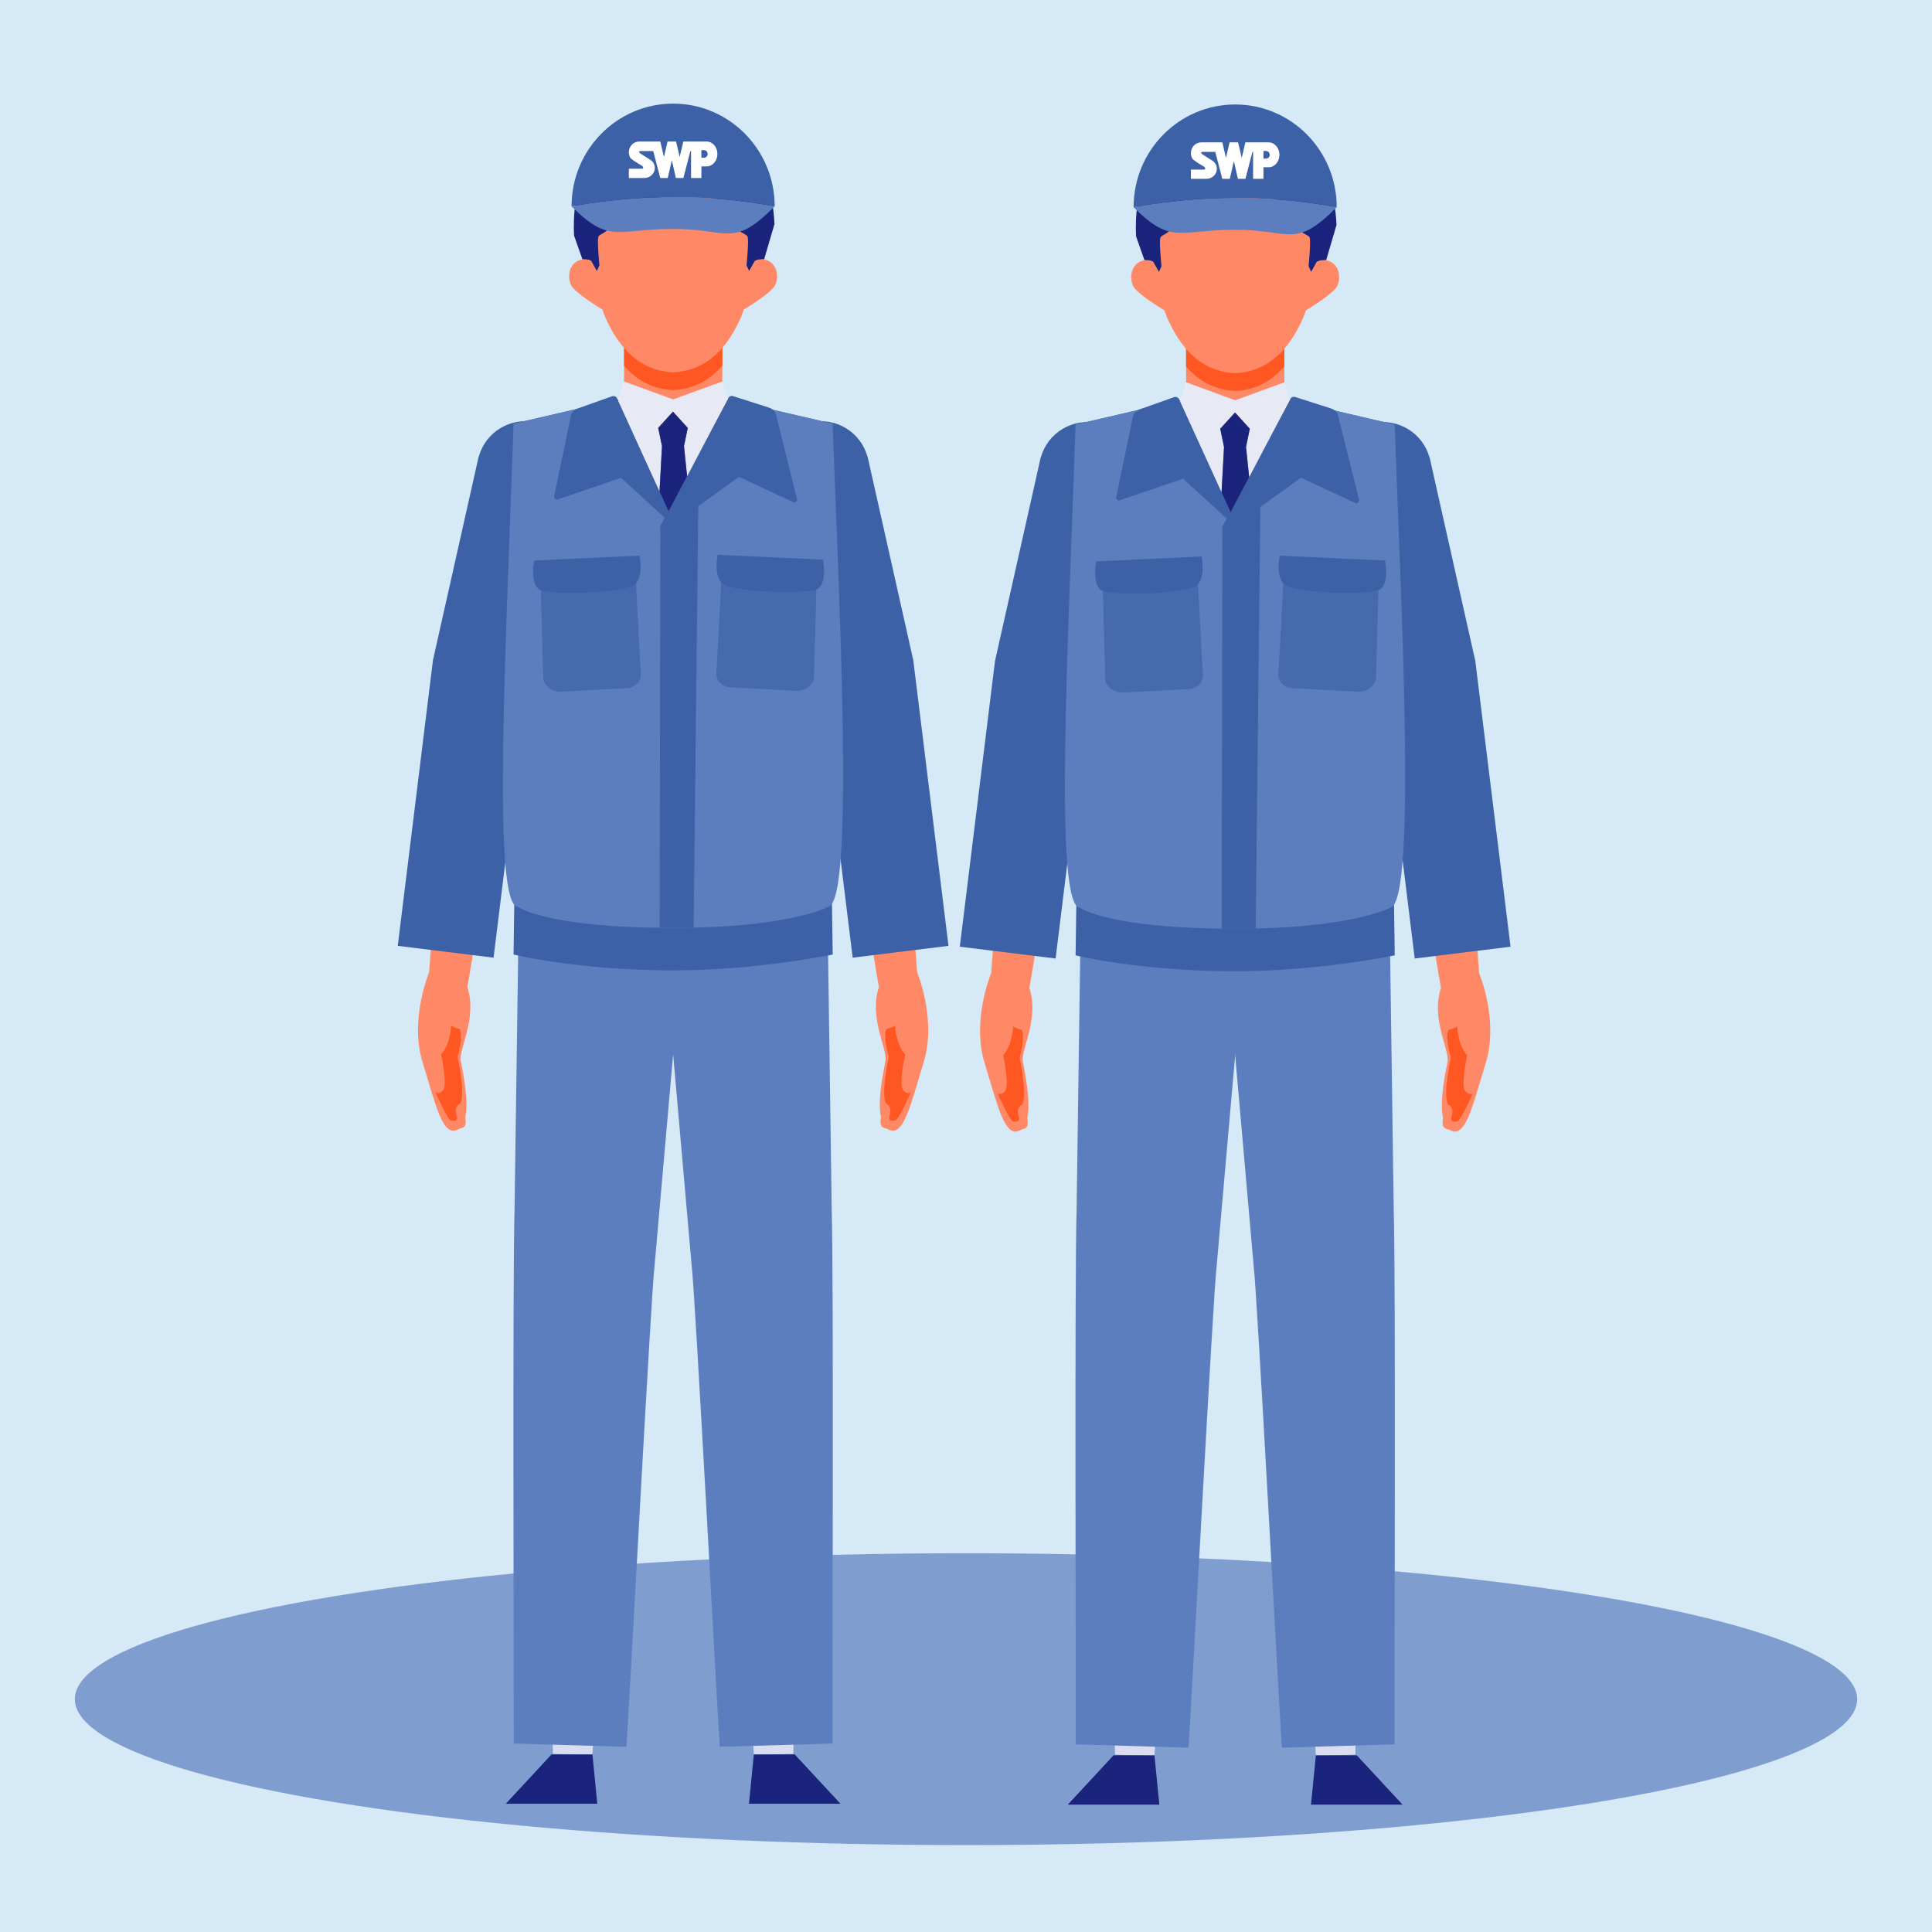 <?xml version="1.0" encoding="UTF-8"?>
<svg xmlns="http://www.w3.org/2000/svg" xmlns:xlink="http://www.w3.org/1999/xlink" id="e7NTZLcSHhD1" viewBox="0 0 500 500" shape-rendering="geometricPrecision" text-rendering="geometricPrecision" style="background-color:transparent">
  <style>
#e7NTZLcSHhD4_to {animation: e7NTZLcSHhD4_to__to 13000ms linear infinite normal forwards}@keyframes e7NTZLcSHhD4_to__to { 0% {transform: translate(172.727px,467.035px)} 4.615% {transform: translate(172.727px,424.151px)} 86.923% {transform: translate(172.727px,424.151px)} 91.538% {transform: translate(172.727px,467.035px)} 100% {transform: translate(172.727px,467.035px)}} #e7NTZLcSHhD4_ts {animation: e7NTZLcSHhD4_ts__ts 13000ms linear infinite normal forwards}@keyframes e7NTZLcSHhD4_ts__ts { 0% {transform: scale(0.742,0.742)} 4.615% {transform: scale(0.653,0.653)} 86.923% {transform: scale(0.653,0.653)} 91.538% {transform: scale(0.742,0.742)} 100% {transform: scale(0.742,0.742)}} #e7NTZLcSHhD74_to {animation: e7NTZLcSHhD74_to__to 13000ms linear infinite normal forwards}@keyframes e7NTZLcSHhD74_to__to { 0% {transform: translate(319.623px,467.035px)} 4.615% {transform: translate(319.623px,424.151px)} 86.923% {transform: translate(319.623px,424.151px)} 91.538% {transform: translate(319.623px,467.035px)} 100% {transform: translate(319.623px,467.035px)}} #e7NTZLcSHhD74_ts {animation: e7NTZLcSHhD74_ts__ts 13000ms linear infinite normal forwards}@keyframes e7NTZLcSHhD74_ts__ts { 0% {transform: scale(0.742,0.742)} 4.615% {transform: scale(0.653,0.653)} 86.923% {transform: scale(0.653,0.653)} 91.538% {transform: scale(0.742,0.742)} 100% {transform: scale(0.742,0.742)}} #e7NTZLcSHhD216 {animation: e7NTZLcSHhD216_c_o 13000ms linear infinite normal forwards}@keyframes e7NTZLcSHhD216_c_o { 0% {opacity: 0} 6.154% {opacity: 0} 13.846% {opacity: 1} 76.923% {opacity: 1} 84.615% {opacity: 0} 100% {opacity: 0}} #e7NTZLcSHhD276 {animation: e7NTZLcSHhD276_c_o 13000ms linear infinite normal forwards}@keyframes e7NTZLcSHhD276_c_o { 0% {opacity: 0} 13.846% {opacity: 0} 21.538% {opacity: 1} 69.231% {opacity: 1} 76.923% {opacity: 0} 100% {opacity: 0}} #e7NTZLcSHhD332 {animation: e7NTZLcSHhD332_c_o 13000ms linear infinite normal forwards}@keyframes e7NTZLcSHhD332_c_o { 0% {opacity: 0} 21.538% {opacity: 0} 29.231% {opacity: 1} 61.538% {opacity: 1} 69.231% {opacity: 0} 100% {opacity: 0}}
</style>
  <rect width="500" height="500" rx="0" ry="0" fill="#d5e9f7" stroke-width="0"></rect>
  <ellipse rx="205.186" ry="33.598" transform="matrix(1.124 0 0 1.124 250 439.745)" opacity="0.7" fill="#5d7ebe" stroke-width="0"></ellipse>
  <g id="e7NTZLcSHhD4_to" transform="translate(172.727,467.035)">
    <g id="e7NTZLcSHhD4_ts" transform="scale(0.742,0.742)">
      <g transform="translate(-94.062,-592.975)" clip-path="url(#e7NTZLcSHhD72)">
        <g>
          <rect width="34.269" height="50.875" rx="0" ry="0" transform="translate(78.942 65.708)" fill="#ff8966"></rect>
          <g clip-path="url(#e7NTZLcSHhD10)">
            <g>
              <path d="M113.211,65.709h-34.268v25.398c4.156,4.8,9.64,8.156,17.109,8.499c7.505-.344,12.999-3.723,17.159-8.554v-25.343Z" fill="#ff5721"></path>
            </g>
            <clipPath id="e7NTZLcSHhD10">
              <rect width="192.087" height="592.987" rx="0" ry="0" transform="translate(.009-.309)" fill="none"></rect>
            </clipPath>
          </g>
          <polygon points="111.465,103.44 96.053,102.522 80.64,103.44 61.506,107.878 70.398,135.799 96.053,135.799 121.708,135.799 130.6,107.878 111.465,103.44" fill="#ff8966"></polygon>
          <g clip-path="url(#e7NTZLcSHhD23)">
            <g>
              <path d="M127.966,48.067c-.784,8.018-2.233,14.188-6.307,18.729-6.337,7.062-14.787,10.182-25.88,10.182-18.224,0-29.605-7.435-31.579-27.928C60.388,9.499,98.763,1.76,112.772,13.926c13.267,2.697,16.534,20.444,15.194,34.141" fill="#1a247d"></path>
              <path d="M96.053,18.742c-14.767,0-30.806,12.337-28.926,31.04.531,5.29,2.187,16.771,5.208,24.325c4.43,9.971,11.379,18.733,23.718,19.301c12.345-.568,19.275-9.321,23.719-19.3c3.021-7.555,4.567-19.048,5.208-24.326c2.202-18.123-14.332-31.04-28.927-31.04" fill="#ff8966"></path>
              <path d="M71.895,58.946c0,0-3.241-6.102-7.882-4.869-5.043,1.341-4.951,7.525-2.963,9.802c2.887,3.307,10.845,7.92,10.845,7.92v-12.853Z" fill="#ff8966"></path>
              <path d="M120.21,58.946c0,0,3.241-6.102,7.882-4.869c5.043,1.341,4.951,7.525,2.963,9.802-2.887,3.307-10.845,7.92-10.845,7.92v-12.853Z" fill="#ff8966"></path>
              <path d="M65.474,51.006l3.995,7.073.883-2.005c0,0-.883-8.744-.357-9.969.525-1.225,3.5-1.05,5.25-5.601l1.75-4.55-11.521-1.833v16.885Z" fill="#1a247d"></path>
              <path d="M126.533,50.99l-3.995,7.072-.883-2.004c0,0,.883-8.744.357-9.969-.525-1.225-3.5-1.05-5.25-5.601l-1.75-4.55l11.521-1.833v16.885Z" fill="#1a247d"></path>
              <path d="M112.511,11.4c-9.665-8.242-33.415-9.211-45.535,8.477-6.743,9.84-5.47,25.857-5.47,25.857l2.899,8.249c1.703-.308,3.202.339,4.403,1.271l1.171-16.975l41.007-21.973l13.224,23.192.295,14.989c.975-.491,2.081-.731,3.29-.488l3.606-12.308c-1.033-22.728-12.338-28.725-18.89-30.291" fill="#1a247d"></path>
              <path d="M73.756,38.645c0,0,16.047-1.462,33.239-12.187c0,0,4.103,13.108,13.086,18.226l6.185-.433c0,0-1.088-30.602-27.54-30.602-19.784,0-29.161,10.967-30.484,21.827l5.514,3.169Z" fill="#1a247d"></path>
            </g>
            <clipPath id="e7NTZLcSHhD23">
              <rect width="192.087" height="592.987" rx="0" ry="0" transform="translate(.009-.309)" fill="none"></rect>
            </clipPath>
          </g>
          <polygon points="50.259,414.215 54.139,575.26 67.853,575.669 81.322,415.141 50.259,414.215" fill="#daddf1"></polygon>
          <polygon points="53.642,575.465 37.678,592.677 69.607,592.677 67.901,575.465 53.642,575.465" fill="#1a247d"></polygon>
          <g clip-path="url(#e7NTZLcSHhD30)">
            <g>
              <path d="M42.258,278.349c-.331,23.538-1.198,84.298-1.516,107.106-.696,24.345-.232,159.076-.288,186.207l39.325,1.15c.802-11.37,8.689-159.475,9.778-167.507c2.875-32.29,7.95-91.096,10.895-123.996L42.258,278.349Z" fill="#5d7ebe"></path>
            </g>
            <clipPath id="e7NTZLcSHhD30">
              <rect width="192.087" height="592.987" rx="0" ry="0" transform="translate(.009-.309)" fill="none"></rect>
            </clipPath>
          </g>
          <polygon points="110.784,415.141 124.253,575.669 137.967,575.26 141.847,414.215 110.784,415.141" fill="#daddf1"></polygon>
          <polygon points="124.205,575.465 122.499,592.677 154.429,592.677 138.464,575.465 124.205,575.465" fill="#1a247d"></polygon>
          <g clip-path="url(#e7NTZLcSHhD45)">
            <g>
              <path d="M91.654,281.309c2.944,32.9,8.019,91.706,10.895,123.996c1.088,8.032,8.976,156.137,9.777,167.507l39.326-1.15c-.057-27.13.407-161.862-.288-186.207-.318-22.808-1.185-83.568-1.516-107.106l-58.194,2.96Z" fill="#5d7ebe"></path>
              <path d="M167.831,307.836c-2.615-14.708-3.424-22.019-3.424-22.019l15.238-2.952l1.526,19.836c0,0,6.867,16.403,2.289,31.28s-7.042,26.497-12.378,23.472c-1.321-.748-3.251,0-2.528-4.216-1.332-6.139.975-16.45,1.555-19.638.763-4.196-5.846-14.979-2.278-25.763" fill="#ff8966"></path>
              <path d="M171.253,332.123c-1.78-6.231-1.274-9.695-.509-9.791c1.526-.191,2.774-1.144,2.774-1.144-.167.572.596,7.247,3.457,10.108c0,0-2.255,10.3-.763,12.398c1.26,1.772,2.67.954,2.67.954s-4.096,9.536-5.386,9.727c-1.289.191-2.624.191-1.862-2.098.764-2.289-.702-3.457-.702-3.457s-3.101.342.321-16.697" fill="#ff5721"></path>
              <path d="M179.815,193.816l-15.75-70.171c-.001-.011-.002-.021-.005-.031-.002-.011-.006-.02-.008-.03l-.177-.791-.04.009c-2.381-8.59-11.094-13.902-19.888-11.928-8.794,1.973-14.401,10.499-12.882,19.283l-.04.009.177.789c.002.011.003.022.006.032.002.011.006.021.008.032l15.387,68.556l12.079,97.99l33.414-4.118-12.281-99.631Z" fill="#3c61a6"></path>
              <path d="M24.275,307.836c2.614-14.708,3.424-22.019,3.424-22.019l-15.238-2.952-1.526,19.836c0,0-6.867,16.403-2.289,31.28c4.577,14.877,7.042,26.497,12.378,23.472c1.32-.748,3.251,0,2.528-4.216c1.331-6.139-.975-16.45-1.555-19.638-.763-4.196,5.846-14.979,2.278-25.763" fill="#ff8966"></path>
              <path d="M20.853,332.123c1.78-6.231,1.273-9.695.509-9.791-1.526-.191-2.774-1.144-2.774-1.144.167.572-.596,7.247-3.457,10.108c0,0,2.254,10.3.763,12.398-1.26,1.772-2.671.954-2.671.954s4.097,9.536,5.386,9.727c1.29.191,2.625.191,1.862-2.098s.703-3.457.703-3.457s3.101.342-.321-16.697" fill="#ff5721"></path>
              <path d="M61.04,130.157c1.519-8.784-4.088-17.309-12.882-19.283-8.793-1.973-17.507,3.338-19.887,11.928l-.041-.009-.18.803c-.001.006-.004.012-.005.018s-.002.013-.003.019l-15.751,70.174L0.009,293.447l33.413,4.119l12.079-97.992l15.387-68.555c.003-.011.006-.021.009-.031.003-.011.003-.022.006-.033l.177-.789-.04-.009Z" fill="#3c61a6"></path>
              <path d="M151.699,111.313l-36.418-8.452c-.195.519-1.307,11.304-19.228,11.304-14.923,0-19.033-10.785-19.228-11.304L40.407,111.313l1.536,76.12L40.398,296.471c0,0,22.385,5.531,55.655,5.531c29.376,0,55.655-5.531,55.655-5.531L150.163,187.433l1.536-76.12Z" fill="#3c61a6"></path>
              <path d="M150.163,279.829c9.506-1.796,3.381-113.075,1.536-168.516l-36.418-8.452c-.195.519-1.307,11.303-19.228,11.303-14.922,0-19.034-10.784-19.228-11.303L40.406,111.313c-2.728,78.974-7.513,168.516,1.537,168.516c0,0,9.597,7.345,54.11,7.345c40.673,0,54.11-7.345,54.11-7.345" fill="#5d7ebe"></path>
            </g>
            <clipPath id="e7NTZLcSHhD45">
              <rect width="192.087" height="592.987" rx="0" ry="0" transform="translate(.009-.309)" fill="none"></rect>
            </clipPath>
          </g>
          <polygon points="104.913,133.178 91.848,149.47 91.597,149.68 91.353,287.174 103.207,287.174 104.913,133.178" fill="#3c61a6"></polygon>
          <g clip-path="url(#e7NTZLcSHhD70)">
            <g>
              <path d="M139.187,137.307l-7.338-29.518c-.448-.981-1.287-1.728-2.31-2.055l-12.564-4.02c-.733-.237-1.454.152-1.731.781-.072.163-8.588,16.314-14.695,27.894-3.422,6.489-6.088,11.542-6.088,11.542-.21-.496-2.484-5.507-5.352-11.805-5.278-11.596-12.564-27.553-12.657-27.717-.322-.572-1.026-.893-1.718-.641l-12.034,4.28c-.978.348-1.773,1.081-2.202,2.031l-5.874,28.207c-.324.711.193,1.52.971,1.52l22.293-7.582l15.225,13.895-1.572,2.937v2.624l.247-.209l27.222-19.605l19.207,8.961c.777,0,1.294-.809.97-1.52" fill="#3c61a6"></path>
              <path d="M90.842,112.778l5.161-5.667l5.161,5.667-1.326,6.382l1.093,10.504c5.828-11.052,13.581-25.757,14.26-27.068l-2.028-5.996-17.111,6.26-17.11-6.26-2.118,6.26.123.619c1.734,3.772,7.672,16.784,12.162,26.646.788,1.731,1.529,3.36,2.197,4.829l.862-15.794-1.326-6.382Z" fill="#e7eaf4"></path>
              <path d="M101.164,112.778l-5.161-5.667-5.161,5.667l1.326,6.382-.863,15.794c1.763,3.877,3.004,6.617,3.155,6.976c0,0,6.342-12.024,6.47-12.266l-1.092-10.504l1.326-6.382Z" fill="#1a247d"></path>
              <g opacity="0.7">
                <g clip-path="url(#e7NTZLcSHhD57)">
                  <g>
                    <path d="M84.799,198.206c-.255-3.233-1.183-21.262-1.685-31.155-.103.126-.212.249-.328.365-3.067,3.066-28.456,3.809-32.878,2.026l.861,31.253c0,0,.99,3.551,5.372,4.143l24.513-1.303c0,0,4.5-.829,4.145-5.329" fill="#3c61a6"></path>
                  </g>
                  <clipPath id="e7NTZLcSHhD57">
                    <rect width="52.911" height="46.787" rx="0" ry="0" transform="translate(40.908 159.051)" fill="none"></rect>
                  </clipPath>
                </g>
              </g>
              <path d="M82.786,167.416c.116-.116.225-.238.328-.365c2.637-3.231,1.212-9.701,1.212-9.701L47.578,159.051c0,0-1.658,8.408,2.132,10.303.06.03.127.06.199.088c4.421,1.783,29.81,1.041,32.877-2.026" fill="#3c61a6"></path>
              <g opacity="0.7">
                <g clip-path="url(#e7NTZLcSHhD64)">
                  <g>
                    <path d="M113.146,167.119c-.116-.116-.225-.238-.328-.365-.502,9.894-1.43,27.922-1.685,31.155-.355,4.5,4.145,5.329,4.145,5.329l24.514,1.303c4.381-.592,5.371-4.143,5.371-4.143l.86-31.253c-4.421,1.783-29.811,1.04-32.877-2.026" fill="#3c61a6"></path>
                  </g>
                  <clipPath id="e7NTZLcSHhD64">
                    <rect width="52.91" height="46.788" rx="0" ry="0" transform="translate(102.113 158.754)" fill="none"></rect>
                  </clipPath>
                </g>
              </g>
              <path d="M148.354,158.754l-36.747-1.701c0,0-1.425,6.47,1.211,9.701.103.127.212.249.328.365c3.067,3.067,28.456,3.809,32.877,2.027.072-.029.139-.059.199-.089c3.79-1.895,2.132-10.303,2.132-10.303" fill="#3c61a6"></path>
              <path d="M96.053,32.258c-19.228,0-35.421,3.262-35.421,3.262c6.625,6.625,10.59,8.593,15.343,8.905c4.754.312,10.297-1.033,20.078-1.033s14.959,1.71,19.531,1.58c4.571-.13,8.535-2.097,15.89-9.452c0,0-15.84-3.262-35.421-3.262" fill="#5d7ebe"></path>
              <path d="M131.474,35.52c0-9.894-3.965-18.851-10.374-25.335-6.41-6.484-15.265-10.494-25.047-10.494-9.781,0-18.636,4.01-25.047,10.494-6.409,6.484-10.373,15.441-10.373,25.335c0,0,16.192-3.262,35.42-3.262c19.582,0,35.421,3.262,35.421,3.262" fill="#3c61a6"></path>
              <path d="M106.813,18.573h-.898v-2.668h.899c.711,0,1.29.598,1.29,1.334s-.579,1.334-1.291,1.334m.93-5.668h-8.13l-1.269,5.406-1.27-5.406h-2.962l-1.269,5.407-1.269-5.407h-7.366c-1.984,0-3.598,1.683-3.598,3.751c0,.667.171,1.323.494,1.897.404.608,2.195,1.689,3.926,2.734l.161.098c.119.072.431.351.431.551c0,.311-.174.469-.518.469h-4.494v3.221h5.396c2.018,0,3.66-1.563,3.66-3.484c0-1.099-.527-2.112-1.447-2.777-.496-.341-1.214-.786-1.908-1.216-.857-.532-1.667-1.034-1.983-1.293-.109-.09-.113-.164-.111-.278v-.052c0-.146.096-.302.363-.302h4.534l2.446,9.402h2.62l1.42-6.202l1.408,6.202h2.62l2.443-9.395h.237v9.395h3.607v-4.041h1.827c2.069,0,3.753-1.947,3.753-4.34s-1.683-4.34-3.752-4.34" fill="#fff"></path>
            </g>
            <clipPath id="e7NTZLcSHhD70">
              <rect width="192.087" height="592.987" rx="0" ry="0" transform="translate(.009-.309)" fill="none"></rect>
            </clipPath>
          </g>
        </g>
        <clipPath id="e7NTZLcSHhD72">
          <rect width="192.087" height="592.987" rx="0" ry="0" transform="translate(.009-.309)" fill="none"></rect>
        </clipPath>
      </g>
    </g>
  </g>
  <g id="e7NTZLcSHhD74_to" transform="translate(319.623,467.035)">
    <g id="e7NTZLcSHhD74_ts" transform="scale(0.742,0.742)">
      <g transform="translate(-96.003,-592.677)" clip-path="url(#e7NTZLcSHhD142)">
        <g>
          <rect width="34.269" height="50.875" rx="0" ry="0" transform="translate(78.942 65.708)" fill="#ff8966"></rect>
          <g clip-path="url(#e7NTZLcSHhD80)">
            <g>
              <path d="M113.211,65.709h-34.268v25.398c4.156,4.8,9.64,8.156,17.109,8.499c7.505-.344,12.999-3.723,17.159-8.554v-25.343Z" fill="#ff5721"></path>
            </g>
            <clipPath id="e7NTZLcSHhD80">
              <rect width="192.087" height="592.987" rx="0" ry="0" transform="translate(.009-.309)" fill="none"></rect>
            </clipPath>
          </g>
          <polygon points="111.465,103.44 96.053,102.522 80.64,103.44 61.506,107.878 70.398,135.799 96.053,135.799 121.708,135.799 130.6,107.878 111.465,103.44" fill="#ff8966"></polygon>
          <g clip-path="url(#e7NTZLcSHhD93)">
            <g>
              <path d="M127.966,48.067c-.784,8.018-2.233,14.188-6.307,18.729-6.337,7.062-14.787,10.182-25.88,10.182-18.224,0-29.605-7.435-31.579-27.928C60.388,9.499,98.763,1.76,112.772,13.926c13.267,2.697,16.534,20.444,15.194,34.141" fill="#1a247d"></path>
              <path d="M96.053,18.742c-14.767,0-30.806,12.337-28.926,31.04.531,5.29,2.187,16.771,5.208,24.325c4.43,9.971,11.379,18.733,23.718,19.301c12.345-.568,19.275-9.321,23.719-19.3c3.021-7.555,4.567-19.048,5.208-24.326c2.202-18.123-14.332-31.04-28.927-31.04" fill="#ff8966"></path>
              <path d="M71.895,58.946c0,0-3.241-6.102-7.882-4.869-5.043,1.341-4.951,7.525-2.963,9.802c2.887,3.307,10.845,7.92,10.845,7.92v-12.853Z" fill="#ff8966"></path>
              <path d="M120.21,58.946c0,0,3.241-6.102,7.882-4.869c5.043,1.341,4.951,7.525,2.963,9.802-2.887,3.307-10.845,7.92-10.845,7.92v-12.853Z" fill="#ff8966"></path>
              <path d="M65.474,51.006l3.995,7.073.883-2.005c0,0-.883-8.744-.357-9.969.525-1.225,3.5-1.05,5.25-5.601l1.75-4.55-11.521-1.833v16.885Z" fill="#1a247d"></path>
              <path d="M126.533,50.99l-3.995,7.072-.883-2.004c0,0,.883-8.744.357-9.969-.525-1.225-3.5-1.05-5.25-5.601l-1.75-4.55l11.521-1.833v16.885Z" fill="#1a247d"></path>
              <path d="M112.511,11.4c-9.665-8.242-33.415-9.211-45.535,8.477-6.743,9.84-5.47,25.857-5.47,25.857l2.899,8.249c1.703-.308,3.202.339,4.403,1.271l1.171-16.975l41.007-21.973l13.224,23.192.295,14.989c.975-.491,2.081-.731,3.29-.488l3.606-12.308c-1.033-22.728-12.338-28.725-18.89-30.291" fill="#1a247d"></path>
              <path d="M73.756,38.645c0,0,16.047-1.462,33.239-12.187c0,0,4.103,13.108,13.086,18.226l6.185-.433c0,0-1.088-30.602-27.54-30.602-19.784,0-29.161,10.967-30.484,21.827l5.514,3.169Z" fill="#1a247d"></path>
            </g>
            <clipPath id="e7NTZLcSHhD93">
              <rect width="192.087" height="592.987" rx="0" ry="0" transform="translate(.009-.309)" fill="none"></rect>
            </clipPath>
          </g>
          <polygon points="50.259,414.215 54.139,575.26 67.853,575.669 81.322,415.141 50.259,414.215" fill="#daddf1"></polygon>
          <polygon points="53.642,575.465 37.678,592.677 69.607,592.677 67.901,575.465 53.642,575.465" fill="#1a247d"></polygon>
          <g clip-path="url(#e7NTZLcSHhD100)">
            <g>
              <path d="M42.258,278.349c-.331,23.538-1.198,84.298-1.516,107.106-.696,24.345-.232,159.076-.288,186.207l39.325,1.15c.802-11.37,8.689-159.475,9.778-167.507c2.875-32.29,7.95-91.096,10.895-123.996L42.258,278.349Z" fill="#5d7ebe"></path>
            </g>
            <clipPath id="e7NTZLcSHhD100">
              <rect width="192.087" height="592.987" rx="0" ry="0" transform="translate(.009-.309)" fill="none"></rect>
            </clipPath>
          </g>
          <polygon points="110.784,415.141 124.253,575.669 137.967,575.26 141.847,414.215 110.784,415.141" fill="#daddf1"></polygon>
          <polygon points="124.205,575.465 122.499,592.677 154.429,592.677 138.464,575.465 124.205,575.465" fill="#1a247d"></polygon>
          <g clip-path="url(#e7NTZLcSHhD115)">
            <g>
              <path d="M91.654,281.309c2.944,32.9,8.019,91.706,10.895,123.996c1.088,8.032,8.976,156.137,9.777,167.507l39.326-1.15c-.057-27.13.407-161.862-.288-186.207-.318-22.808-1.185-83.568-1.516-107.106l-58.194,2.96Z" fill="#5d7ebe"></path>
              <path d="M167.831,307.836c-2.615-14.708-3.424-22.019-3.424-22.019l15.238-2.952l1.526,19.836c0,0,6.867,16.403,2.289,31.28s-7.042,26.497-12.378,23.472c-1.321-.748-3.251,0-2.528-4.216-1.332-6.139.975-16.45,1.555-19.638.763-4.196-5.846-14.979-2.278-25.763" fill="#ff8966"></path>
              <path d="M171.253,332.123c-1.78-6.231-1.274-9.695-.509-9.791c1.526-.191,2.774-1.144,2.774-1.144-.167.572.596,7.247,3.457,10.108c0,0-2.255,10.3-.763,12.398c1.26,1.772,2.67.954,2.67.954s-4.096,9.536-5.386,9.727c-1.289.191-2.624.191-1.862-2.098.764-2.289-.702-3.457-.702-3.457s-3.101.342.321-16.697" fill="#ff5721"></path>
              <path d="M179.815,193.816l-15.75-70.171c-.001-.011-.002-.021-.005-.031-.002-.011-.006-.02-.008-.03l-.177-.791-.04.009c-2.381-8.59-11.094-13.902-19.888-11.928-8.794,1.973-14.401,10.499-12.882,19.283l-.04.009.177.789c.002.011.003.022.006.032.002.011.006.021.008.032l15.387,68.556l12.079,97.99l33.414-4.118-12.281-99.631Z" fill="#3c61a6"></path>
              <path d="M24.275,307.836c2.614-14.708,3.424-22.019,3.424-22.019l-15.238-2.952-1.526,19.836c0,0-6.867,16.403-2.289,31.28c4.577,14.877,7.042,26.497,12.378,23.472c1.32-.748,3.251,0,2.528-4.216c1.331-6.139-.975-16.45-1.555-19.638-.763-4.196,5.846-14.979,2.278-25.763" fill="#ff8966"></path>
              <path d="M20.853,332.123c1.78-6.231,1.273-9.695.509-9.791-1.526-.191-2.774-1.144-2.774-1.144.167.572-.596,7.247-3.457,10.108c0,0,2.254,10.3.763,12.398-1.26,1.772-2.671.954-2.671.954s4.097,9.536,5.386,9.727c1.29.191,2.625.191,1.862-2.098s.703-3.457.703-3.457s3.101.342-.321-16.697" fill="#ff5721"></path>
              <path d="M61.04,130.157c1.519-8.784-4.088-17.309-12.882-19.283-8.793-1.973-17.507,3.338-19.887,11.928l-.041-.009-.18.803c-.001.006-.004.012-.005.018s-.002.013-.003.019l-15.751,70.174L0.009,293.447l33.413,4.119l12.079-97.992l15.387-68.555c.003-.011.006-.021.009-.031.003-.011.003-.022.006-.033l.177-.789-.04-.009Z" fill="#3c61a6"></path>
              <path d="M151.699,111.313l-36.418-8.452c-.195.519-1.307,11.304-19.228,11.304-14.923,0-19.033-10.785-19.228-11.304L40.407,111.313l1.536,76.12L40.398,296.471c0,0,22.385,5.531,55.655,5.531c29.376,0,55.655-5.531,55.655-5.531L150.163,187.433l1.536-76.12Z" fill="#3c61a6"></path>
              <path d="M150.163,279.829c9.506-1.796,3.381-113.075,1.536-168.516l-36.418-8.452c-.195.519-1.307,11.303-19.228,11.303-14.922,0-19.034-10.784-19.228-11.303L40.406,111.313c-2.728,78.974-7.513,168.516,1.537,168.516c0,0,9.597,7.345,54.11,7.345c40.673,0,54.11-7.345,54.11-7.345" fill="#5d7ebe"></path>
            </g>
            <clipPath id="e7NTZLcSHhD115">
              <rect width="192.087" height="592.987" rx="0" ry="0" transform="translate(.009-.309)" fill="none"></rect>
            </clipPath>
          </g>
          <polygon points="104.913,133.178 91.848,149.47 91.597,149.68 91.353,287.174 103.207,287.174 104.913,133.178" fill="#3c61a6"></polygon>
          <g clip-path="url(#e7NTZLcSHhD140)">
            <g>
              <path d="M139.187,137.307l-7.338-29.518c-.448-.981-1.287-1.728-2.31-2.055l-12.564-4.02c-.733-.237-1.454.152-1.731.781-.072.163-8.588,16.314-14.695,27.894-3.422,6.489-6.088,11.542-6.088,11.542-.21-.496-2.484-5.507-5.352-11.805-5.278-11.596-12.564-27.553-12.657-27.717-.322-.572-1.026-.893-1.718-.641l-12.034,4.28c-.978.348-1.773,1.081-2.202,2.031l-5.874,28.207c-.324.711.193,1.52.971,1.52l22.293-7.582l15.225,13.895-1.572,2.937v2.624l.247-.209l27.222-19.605l19.207,8.961c.777,0,1.294-.809.97-1.52" fill="#3c61a6"></path>
              <path d="M90.842,112.778l5.161-5.667l5.161,5.667-1.326,6.382l1.093,10.504c5.828-11.052,13.581-25.757,14.26-27.068l-2.028-5.996-17.111,6.26-17.11-6.26-2.118,6.26.123.619c1.734,3.772,7.672,16.784,12.162,26.646.788,1.731,1.529,3.36,2.197,4.829l.862-15.794-1.326-6.382Z" fill="#e7eaf4"></path>
              <path d="M101.164,112.778l-5.161-5.667-5.161,5.667l1.326,6.382-.863,15.794c1.763,3.877,3.004,6.617,3.155,6.976c0,0,6.342-12.024,6.47-12.266l-1.092-10.504l1.326-6.382Z" fill="#1a247d"></path>
              <g opacity="0.7">
                <g clip-path="url(#e7NTZLcSHhD127)">
                  <g>
                    <path d="M84.799,198.206c-.255-3.233-1.183-21.262-1.685-31.155-.103.126-.212.249-.328.365-3.067,3.066-28.456,3.809-32.878,2.026l.861,31.253c0,0,.99,3.551,5.372,4.143l24.513-1.303c0,0,4.5-.829,4.145-5.329" fill="#3c61a6"></path>
                  </g>
                  <clipPath id="e7NTZLcSHhD127">
                    <rect width="52.911" height="46.787" rx="0" ry="0" transform="translate(40.908 159.051)" fill="none"></rect>
                  </clipPath>
                </g>
              </g>
              <path d="M82.786,167.416c.116-.116.225-.238.328-.365c2.637-3.231,1.212-9.701,1.212-9.701L47.578,159.051c0,0-1.658,8.408,2.132,10.303.06.03.127.06.199.088c4.421,1.783,29.81,1.041,32.877-2.026" fill="#3c61a6"></path>
              <g opacity="0.7">
                <g clip-path="url(#e7NTZLcSHhD134)">
                  <g>
                    <path d="M113.146,167.119c-.116-.116-.225-.238-.328-.365-.502,9.894-1.43,27.922-1.685,31.155-.355,4.5,4.145,5.329,4.145,5.329l24.514,1.303c4.381-.592,5.371-4.143,5.371-4.143l.86-31.253c-4.421,1.783-29.811,1.04-32.877-2.026" fill="#3c61a6"></path>
                  </g>
                  <clipPath id="e7NTZLcSHhD134">
                    <rect width="52.91" height="46.788" rx="0" ry="0" transform="translate(102.113 158.754)" fill="none"></rect>
                  </clipPath>
                </g>
              </g>
              <path d="M148.354,158.754l-36.747-1.701c0,0-1.425,6.47,1.211,9.701.103.127.212.249.328.365c3.067,3.067,28.456,3.809,32.877,2.027.072-.029.139-.059.199-.089c3.79-1.895,2.132-10.303,2.132-10.303" fill="#3c61a6"></path>
              <path d="M96.053,32.258c-19.228,0-35.421,3.262-35.421,3.262c6.625,6.625,10.59,8.593,15.343,8.905c4.754.312,10.297-1.033,20.078-1.033s14.959,1.71,19.531,1.58c4.571-.13,8.535-2.097,15.89-9.452c0,0-15.84-3.262-35.421-3.262" fill="#5d7ebe"></path>
              <path d="M131.474,35.52c0-9.894-3.965-18.851-10.374-25.335-6.41-6.484-15.265-10.494-25.047-10.494-9.781,0-18.636,4.01-25.047,10.494-6.409,6.484-10.373,15.441-10.373,25.335c0,0,16.192-3.262,35.42-3.262c19.582,0,35.421,3.262,35.421,3.262" fill="#3c61a6"></path>
              <path d="M106.813,18.573h-.898v-2.668h.899c.711,0,1.29.598,1.29,1.334s-.579,1.334-1.291,1.334m.93-5.668h-8.13l-1.269,5.406-1.27-5.406h-2.962l-1.269,5.407-1.269-5.407h-7.366c-1.984,0-3.598,1.683-3.598,3.751c0,.667.171,1.323.494,1.897.404.608,2.195,1.689,3.926,2.734l.161.098c.119.072.431.351.431.551c0,.311-.174.469-.518.469h-4.494v3.221h5.396c2.018,0,3.66-1.563,3.66-3.484c0-1.099-.527-2.112-1.447-2.777-.496-.341-1.214-.786-1.908-1.216-.857-.532-1.667-1.034-1.983-1.293-.109-.09-.113-.164-.111-.278v-.052c0-.146.096-.302.363-.302h4.534l2.446,9.402h2.62l1.42-6.202l1.408,6.202h2.62l2.443-9.395h.237v9.395h3.607v-4.041h1.827c2.069,0,3.753-1.947,3.753-4.34s-1.683-4.34-3.752-4.34" fill="#fff"></path>
            </g>
            <clipPath id="e7NTZLcSHhD140">
              <rect width="192.087" height="592.987" rx="0" ry="0" transform="translate(.009-.309)" fill="none"></rect>
            </clipPath>
          </g>
        </g>
        <clipPath id="e7NTZLcSHhD142">
          <rect width="192.087" height="592.987" rx="0" ry="0" transform="translate(.009-.309)" fill="none"></rect>
        </clipPath>
      </g>
    </g>
  </g>
  <g transform="matrix(.417 0 0 0.417 19.463 142.198)" opacity="0">
    <rect width="111.8" height="165.9" rx="0" ry="0" transform="translate(798.6 215.6)" fill="#ff8966"></rect>
    <g clip-path="url(#e7NTZLcSHhD149)">
      <g>
        <path d="M910.4,215.6h-111.8v82.8c13.6,15.7,31.4,26.6,55.8,27.7c24.5-1.1,42.4-12.1,56-27.9v-82.7.1Z" fill="#ff5721"></path>
      </g>
      <clipPath id="e7NTZLcSHhD149">
        <rect width="1104.4" height="529.9" rx="0" ry="0" transform="translate(0 0.3)" fill="none"></rect>
      </clipPath>
    </g>
    <polygon points="904.7,338.7 854.4,335.7 804.1,338.7 741.7,353.1 770.7,444.2 854.4,444.2 938.1,444.2 967.1,353.1 904.7,338.7" fill="#ff8966"></polygon>
    <g clip-path="url(#e7NTZLcSHhD176)">
      <g>
        <path d="M958.5,158.1c-2.6,26.2-7.3,46.3-20.6,61.1-20.7,23-48.2,33.2-84.4,33.2-59.4,0-96.6-24.2-103-91.1C738.1,32.3,863.2,7.1,908.9,46.7c43.3,8.8,53.9,66.7,49.6,111.4" fill="#1a247d"></path>
        <path d="M854.4,62.4c-48.2,0-100.5,40.2-94.4,101.2c1.7,17.3,7.1,54.7,17,79.3c14.5,32.5,37.1,61.1,77.4,63c40.3-1.9,62.9-30.4,77.4-63c9.9-24.6,14.9-62.1,17-79.3c7.2-59.1-46.7-101.2-94.4-101.2" fill="#ff8966"></path>
        <path d="M775.6,193.5c0,0-10.6-19.9-25.7-15.9-16.4,4.4-16.1,24.5-9.7,32c9.4,10.8,35.4,25.8,35.4,25.8v-41.9Z" fill="#ff8966"></path>
        <path d="M933.2,193.5c0,0,10.6-19.9,25.7-15.9c16.4,4.4,16.1,24.5,9.7,32-9.4,10.8-35.4,25.8-35.4,25.8v-41.9Z" fill="#ff8966"></path>
        <path d="M754.6,167.6l13,23.1l2.9-6.5c0,0-2.9-28.5-1.2-32.5s11.4-3.4,17.1-18.3l5.7-14.8-37.6-6v55.1l.1-.1Z" fill="#1a247d"></path>
        <path d="M953.8,167.6l-13,23.1-2.9-6.5c0,0,2.9-28.5,1.2-32.5s-11.4-3.4-17.1-18.3l-5.7-14.8l37.6-6v55.1l-.1-.1Z" fill="#1a247d"></path>
        <path d="M908.1,38.5c-31.5-26.9-109-30-148.5,27.6-22,32.1-17.8,84.3-17.8,84.3l9.5,26.9c5.6-1,10.4,1.1,14.4,4.1l3.8-55.4L903.3,54.3l43.1,75.6l1,48.9c3.2-1.6,6.8-2.4,10.7-1.6l11.8-40.1c-3.4-74.1-40.2-93.7-61.6-98.8" fill="#1a247d"></path>
        <path d="M781.7,127.3c0,0,52.3-4.8,108.4-39.8c0,0,13.4,42.8,42.7,59.5l20.2-1.4c0,0-3.6-99.8-89.8-99.8s-95.1,35.8-99.4,71.2l18,10.3h-.1Z" fill="#1a247d"></path>
        <path d="M854.4,106.5c-62.7,0-115.5,10.6-115.5,10.6c21.6,21.6,34.5,28,50,29s33.6-3.4,65.5-3.4s48.8,5.6,63.7,5.2s27.8-6.8,51.8-30.8c0,0-51.7-10.6-115.5-10.6" fill="#5d7ebe"></path>
        <path d="M854.4,0.3c-31.9,0-60.8,13.1-81.7,34.2s-33.8,50.4-33.8,82.6c0,0,52.8-10.6,115.5-10.6s115.5,10.6,115.5,10.6c0-32.3-12.9-61.5-33.8-82.6-20.9-21.2-49.8-34.2-81.7-34.2" fill="#3c61a6"></path>
        <path d="M1104.4,530.2l-28.2-125.6c0,0,0,0,0-.1c0,0,0,0,0-.1l-.6-2.6h-.1c-6.5-23.5-27.6-39.4-51.2-40.1l-56.4-13.1c1.4,1.2,2.5,2.6,3.3,4.3l23.9,96.3c1.1,2.3-.6,5-3.2,5L929.3,425l-46.2,33.3-.8,72h21.8c-.7-8.6,1.1-16.7,1.1-16.7l119.9,5.5c0,0,1,4.9,1.1,11.1h78.3-.1Z" fill="#5d7ebe"></path>
        <path d="M844.8,471.4l-49.7-45.3-72.7,24.7c-2.5,0-4.2-2.6-3.2-5l19.2-92c1.2-2.7,3.3-4.8,6-6l-55.7,12.9-6.3,13.7c0,0,.4,3.5,1.4,11.8c17.7,11.2,28.6,31.7,26.3,53.9l-8,79.7l114-5.3c0,0,1.6,7.4,1.2,15.7h22.5v-40.7c0,0,.9-.7.9-.7l.3-.3-.5.3-.8.7v-8.6l5.1-9.6v.1Z" fill="#5d7ebe"></path>
        <path d="M792.1,338.8v0c2.2,4.8,6.5,14.2,11.7,25.7.8,1.8,1.6,3.5,2.5,5.4c0,.2.2.4.2.5c7.2,15.8,15.8,34.6,23.3,51.2.3.5.5,1.1.7,1.6.4.8.8,1.7,1.1,2.5.1.2.2.5.3.7c2.4,5.4,4.7,10.4,6.8,15l2.8-51.5-4.3-20.8L854,350.6l16.8,18.5-4.3,20.8l3.6,34.3c11.5-21.8,25.2-47.9,34.8-66.1c6.3-12,10.8-20.5,11.7-22.2L910,316.3l-55.8,20.4-55.8-20.4-6.9,20.4.4,2l.2.1Z" fill="#e7eaf4"></path>
        <path d="M871.1,369.1l-16.8-18.5-16.8,18.5l4.3,20.8-2.8,51.5c.9,2.1,1.8,4,2.7,5.8c1.2,2.6,2.3,5,3.2,7.1c0,0,0,.1,0,.2c1.7,3.8,3,6.7,3.8,8.3c0,0,0,0,0,0c.1.3.2.5.3.7c0,0,0,0,0,.1c0,.2.2.3.2.4c0,0,20.7-39.2,21.1-40l-3.6-34.3l4.3-20.8.1.2Z" fill="#1a247d"></path>
        <path d="M991.9,454.1c2.5,0,4.2-2.6,3.2-5l-23.9-96.3c-.8-1.7-1.9-3.1-3.3-4.3-1.2-1.1-2.7-1.9-4.3-2.4l-41-13.1c-2.4-.8-4.7.5-5.6,2.5c0,.2-4.9,9.3-11.9,22.6-9.9,18.9-24.4,46.2-36.1,68.4-11.2,21.2-19.9,37.6-19.9,37.6s-.1-.2-.2-.4c0,0,0,0,0-.1c0-.2-.2-.4-.3-.7c0,0,0,0,0,0-.7-1.6-2-4.5-3.8-8.3c0,0,0-.1,0-.2-.9-2.1-2-4.5-3.2-7.1-.8-1.8-1.7-3.8-2.7-5.8-2.1-4.6-4.4-9.6-6.8-15-.1-.2-.2-.5-.3-.7-.4-.8-.8-1.7-1.1-2.5-.2-.5-.5-1.1-.7-1.6-7.6-16.6-16.1-35.4-23.3-51.2c0-.2-.2-.4-.2-.5-.8-1.8-1.7-3.6-2.5-5.4-5.3-11.5-9.5-20.9-11.7-25.7v0c-.3-.8-.6-1.4-.9-1.9-.4-1-.7-1.5-.7-1.6-1.1-1.9-3.4-2.9-5.6-2.1l-39.3,14c-.4.2-.8.4-1.2.6-2.6,1.3-4.7,3.4-6,6l-19.2,92c-1.1,2.3.6,5,3.2,5l72.7-24.7L845,471.5l-5.1,9.6v8.6l.8-.7.5-.3-.3.3-.8.7v40.7c0,0,42.4,0,42.4,0l.8-72l46.2-33.3l62.6,29.2-.2-.2Z" fill="#3c61a6"></path>
        <path d="M702.1,519.8l8-79.7c2.2-22.2-8.7-42.7-26.3-53.9.3,2.9.7,6.3,1.1,10.3c5.1,49.1-65.6,47.7-61.6,11.5c1.2-10.8,2.3-18.9,3.1-23.9-16.1,8.7-27.8,24.9-29.7,44.5L586.5,530.1h230.9c.5-8.2-1.2-15.7-1.2-15.7l-114,5.3-.1.1Z" fill="#3c61a6"></path>
        <path d="M1025,519.1l-119.9-5.5c0,0-1.8,8-1.1,16.7h122.1c-.2-6.2-1.1-11.1-1.1-11.1" fill="#3c61a6"></path>
        <path d="M624.4,338.3L609.6,320c-1-1.2-.8-3.1.4-4.1c1.3-1,3.1-.8,4.1.4l14.8,18.3c1,1.3.8,3.1-.4,4.1-.3.2-.6.4-.9.5-1.1.4-2.4,0-3.2-.9M620.5,305c1.3-1,3.1-.8,4.1.4l17.8,21.9c1,1.2.8,3.1-.4,4.1-.3.2-.6.4-.9.5-1.1.4-2.4,0-3.2-.9l-17.8-21.9c-1-1.2-.8-3.1.4-4.1m13.1-9.4c1.3-1,3.1-.7,4.1.6l18.3,24c1,1.3.7,3.1-.6,4.1-.3.2-.6.4-.9.5-1.1.4-2.4,0-3.2-1l-18.3-24c-1-1.3-.7-3.1.6-4.1m52.3,18.1c1.5-.6,3.2.1,3.8,1.6s-.1,3.2-1.6,3.8c-.2,0-24.3,10-25.2,29c0,1.2-.9,2.3-2,2.6-.3.1-.7.2-1,.1-1.6,0-2.9-1.4-2.8-3.1c1.1-22.7,27.7-33.7,28.8-34.2m-1.1,82.9c-.4-4.1-.8-7.5-1.1-10.3-.9-8.3-1.4-11.8-1.4-11.8l6.3-13.7L707,320.5c11.7-21,20-34.2,11.1-41.2s-18.7,10-27.3,29.1L672,288.8l-5.8-56.3c-1.6-31.5-5.6-39.9-16.3-39.7-9.1.2-6.5,19.7-6.1,32.3l2,50.4c0,0-3.5-3.9-10.6.1-8.2,4.6-7.5,13.9-12.1,13.1-8.3-1.5-15.9,13.7-20,18-12.1,11.1-.6,23,8.3,39.6c3.2,5.9,8.5,22.6,15.9,31.7c0,0-.4,2.1-1,6.1-.8,5-1.9,13.1-3.1,23.9-4,36.2,66.7,37.6,61.6-11.5" fill="#ff8966"></path>
        <path d="M659.8,351.1c.4,0,.7,0,1-.1c1.1-.4,2-1.4,2-2.6.9-19,25-28.9,25.2-29c1.5-.6,2.2-2.3,1.6-3.8s-2.3-2.2-3.8-1.6c-1.1.5-27.7,11.4-28.8,34.2c0,1.6,1.2,3,2.8,3.1" fill="#ff5721"></path>
        <path d="M651.3,323.7c.8,1,2.1,1.4,3.2,1c.3,0,.6-.3.9-.5c1.3-1,1.5-2.8.6-4.1l-18.3-24c-1-1.3-2.8-1.5-4.1-.6-1.3,1-1.5,2.8-.6,4.1l18.3,24v.1Z" fill="#ff5721"></path>
        <path d="M637.9,331c.8,1,2,1.3,3.2.9.3-.1.7-.3.9-.5c1.3-1,1.4-2.9.4-4.1l-17.8-21.9c-1-1.3-2.9-1.4-4.1-.4-1.3,1-1.4,2.9-.4,4.1L637.9,331Z" fill="#ff5721"></path>
        <path d="M628.5,338.8c1.3-1,1.4-2.9.4-4.1l-14.8-18.3c-1-1.3-2.9-1.4-4.1-.4-1.3,1-1.4,2.9-.4,4.1l14.8,18.3c.8,1,2,1.3,3.2.9.3-.1.7-.3.9-.5" fill="#ff5721"></path>
      </g>
      <clipPath id="e7NTZLcSHhD176">
        <rect width="1104.4" height="529.9" rx="0" ry="0" transform="translate(0 0.3)" fill="none"></rect>
      </clipPath>
    </g>
    <rect width="111.8" height="165.9" rx="0" ry="0" transform="translate(246.5 215.6)" fill="#ff8966"></rect>
    <g clip-path="url(#e7NTZLcSHhD182)">
      <g>
        <path d="M358.3,215.6h-111.8v82.8c13.6,15.7,31.4,26.6,55.8,27.7c24.5-1.1,42.4-12.1,56-27.9v-82.7.1Z" fill="#ff5721"></path>
      </g>
      <clipPath id="e7NTZLcSHhD182">
        <rect width="1104.4" height="529.9" rx="0" ry="0" transform="translate(0 0.3)" fill="none"></rect>
      </clipPath>
    </g>
    <polygon points="352.6,338.7 302.3,335.7 252.1,338.7 189.6,353.1 218.6,444.2 302.3,444.2 386,444.2 415,353.1 352.6,338.7" fill="#ff8966"></polygon>
    <g clip-path="url(#e7NTZLcSHhD202)">
      <g>
        <path d="M406.4,158.1c-2.6,26.2-7.3,46.3-20.6,61.1-20.7,23-48.2,33.2-84.4,33.2-59.4,0-96.6-24.2-103-91.1C186,32.3,311.2,7,356.9,46.7c43.3,8.8,53.9,66.7,49.6,111.4" fill="#1a247d"></path>
        <path d="M302.3,62.4c-48.2,0-100.5,40.2-94.4,101.2c1.7,17.3,7.1,54.7,17,79.3c14.5,32.5,37.1,61.1,77.4,63c40.3-1.9,62.9-30.4,77.4-63c9.9-24.6,14.9-62.1,17-79.3c7.2-59.1-46.7-101.2-94.4-101.2" fill="#ff8966"></path>
        <path d="M223.5,193.5c0,0-10.6-19.9-25.7-15.9-16.4,4.4-16.1,24.5-9.7,32c9.4,10.8,35.4,25.8,35.4,25.8v-41.9Z" fill="#ff8966"></path>
        <path d="M381.1,193.5c0,0,10.6-19.9,25.7-15.9c16.4,4.4,16.1,24.5,9.7,32-9.4,10.8-35.4,25.8-35.4,25.8v-41.9Z" fill="#ff8966"></path>
        <path d="M202.6,167.6l13,23.1l2.9-6.5c0,0-2.9-28.5-1.2-32.5s11.4-3.4,17.1-18.3l5.7-14.8-37.6-6v55.1l.1-.1Z" fill="#1a247d"></path>
        <path d="M401.7,167.6l-13,23.1-2.9-6.5c0,0,2.9-28.5,1.2-32.5s-11.4-3.4-17.1-18.3l-5.7-14.8l37.6-6v55.1l-.1-.1Z" fill="#1a247d"></path>
        <path d="M356,38.5c-31.5-26.9-109-30-148.5,27.6-22,32.1-17.8,84.3-17.8,84.3l9.5,26.9c5.6-1,10.4,1.1,14.4,4.1l3.8-55.4L351.2,54.3l43.1,75.6l1,48.9c3.2-1.6,6.8-2.4,10.7-1.6l11.8-40.1c-3.4-74.1-40.2-93.7-61.6-98.8" fill="#1a247d"></path>
        <path d="M229.6,127.3c0,0,52.3-4.8,108.4-39.8c0,0,13.4,42.8,42.7,59.5l20.2-1.4c0,0-3.6-99.8-89.8-99.8s-95.1,35.8-99.4,71.2l18,10.3h-.1Z" fill="#1a247d"></path>
        <path d="M302.3,106.5c-62.7,0-115.5,10.6-115.5,10.6c21.6,21.6,34.5,28,50,29s33.6-3.4,65.5-3.4s48.8,5.6,63.7,5.2s27.8-6.8,51.8-30.8c0,0-51.7-10.6-115.5-10.6" fill="#5d7ebe"></path>
        <path d="M302.3,0.3c-31.9,0-60.8,13.1-81.7,34.2s-33.8,50.4-33.8,82.6c0,0,52.8-10.6,115.5-10.6s115.5,10.6,115.5,10.6c0-32.3-12.9-61.5-33.8-82.6-20.9-21.2-49.8-34.2-81.7-34.2" fill="#3c61a6"></path>
        <path d="M524.2,404.6c0,0,0,0,0,0s0,0,0,0l-.6-2.6h-.1c-6.5-23.5-27.6-39.4-51.2-40.1l-56.4-13.1c1.4,1.2,2.5,2.6,3.3,4.3l23.9,96.3c1.1,2.3-.6,5-3.2,5l-62.6-29.2-46.2,33.3-.8,72h21.8c-.7-8.6,1.1-16.7,1.1-16.7l119.9,5.5c0,0,1,5,1.1,11.1h78.3L524.3,404.8l-.1-.2Z" fill="#5d7ebe"></path>
        <path d="M292.7,471.4L243,426.1l-72.7,24.7c-2.5,0-4.2-2.6-3.2-5l19.2-92c1.2-2.7,3.3-4.8,6-6l-61.8,14.4c24.6,13.2,36.4,42.7,26.6,69.6l-35.8,98.5h21.7c.2-5.7,1.1-10.1,1.1-10.1L264,514.7c0,0,1.6,7.4,1.2,15.7h22.5v-40.7c0,0,.9-.7.9-.7l.3-.3-.5.3-.8.7v-8.6l5.1-9.6v-.1Z" fill="#5d7ebe"></path>
        <path d="M358.1,316.4l-55.8,20.4-55.8-20.4-6.9,20.4.4,2v0c2,4.3,5.7,12.4,10.2,22.3c7.9,17.3,18.5,40.4,27.6,60.5.2.5.5,1.1.7,1.6.4.8.8,1.7,1.1,2.5.1.2.2.5.3.7c2.4,5.4,4.7,10.4,6.8,15l2.8-51.5-4.3-20.8L302,350.6l16.8,18.5-4.3,20.8l3.6,34.3c11.5-21.8,25.2-47.9,34.8-66.1c6.3-12,10.8-20.5,11.7-22.2L358,316.3l.1.1Z" fill="#e7eaf4"></path>
        <path d="M318.2,424.2l-3.6-34.3l4.3-20.8-16.8-18.5-16.8,18.5l4.3,20.8-2.8,51.5c1.1,2.3,2.1,4.6,3,6.6c0,0,0,.2.1.3.2.5.5,1.1.7,1.6.1.2.2.5.3.7.3.7.6,1.4.9,2c1,2.3,2,4.3,2.7,6c0,0,0,0,0,.1.3.6.5,1.1.7,1.6c0,0,0,0,0,0c.5,1,.8,1.9,1.1,2.5c0,0,0,0,0,0c.1.3.2.5.3.7c0,0,0,0,0,.1c0,.2.2.3.2.4c0,0,20.7-39.2,21.1-40" fill="#1a247d"></path>
        <path d="M193,241.2c-3.7-1.7-8.2-1.5-12.2.7l-34.1,19.6h.1c-5,3-9.6,9-15.5,15.9-15.8,18.2-22.5,41.9-24.1,48.3-2.5,10.1-21.7,56-22.2,65.1-.8,15.2,30.7,29.6,47.7,16c7.6-6,12.3-28.4,16.4-38.3c14.9-13.5,21-21.5,19.3-35.6l7.1-.3c13.1-2.3,15.5-12.4,1.7-15.5l-10.6-3.3c7-.8,14.4-1.7,17.8-2.3c25-4.9,18.8-18.2,11.6-18.3-3.8,0-15.1-1.4-22.7-2.3.1-.5.3-1.1.4-1.7c8.9.2,18.8.5,22.4.7c13.6.8,15.7-10.2,8.4-14.8-.9-.6-12.2-3.9-22.8-7-.3,0-.6-.2-.8-.2l5.9-4c0,0,15.4,1.8,22.3,2.4c10.2.8,17-7.7,9.7-12.3-5-3.2-18-9.3-25.7-12.8" fill="#ff8966"></path>
      </g>
      <clipPath id="e7NTZLcSHhD202">
        <rect width="1104.4" height="529.9" rx="0" ry="0" transform="translate(0 0.3)" fill="none"></rect>
      </clipPath>
    </g>
    <path d="M239.1,336.9h.5c0-.1-.5,0-.5,0Z" fill="#5d7ebe"></path>
    <g clip-path="url(#e7NTZLcSHhD213)">
      <g>
        <path d="M439.9,454.1c2.5,0,4.2-2.6,3.2-5l-23.9-96.3c-.8-1.7-1.9-3.1-3.3-4.3-1.2-1.1-2.7-1.9-4.3-2.4l-41-13.1c-2.4-.8-4.7.5-5.6,2.5c0,.2-4.9,9.3-11.9,22.6-10,18.9-24.4,46.2-36.1,68.4-11.2,21.2-19.9,37.6-19.9,37.6s-.1-.2-.2-.4c0,0,0,0,0-.1c0-.2-.2-.4-.3-.7c0,0,0,0,0,0-.3-.6-.7-1.5-1.1-2.5c0,0,0,0,0,0-.2-.5-.5-1-.7-1.6c0,0,0,0,0-.1-.8-1.7-1.7-3.7-2.7-6-.3-.6-.6-1.3-.9-2-.1-.2-.2-.5-.3-.7-.2-.5-.5-1.1-.7-1.6c0,0,0-.2-.1-.3-.9-2.1-1.9-4.3-3-6.6-2.1-4.6-4.4-9.6-6.8-15-.1-.2-.2-.5-.3-.7-.4-.8-.8-1.7-1.1-2.5-.2-.5-.5-1.1-.7-1.6-9.1-20-19.7-43.2-27.6-60.5-4.5-10-8.2-18-10.2-22.3v0c-.3-.8-.6-1.4-.9-1.9-.4-1-.7-1.5-.7-1.6-1.1-1.9-3.4-2.9-5.6-2.1l-39.3,14c-.4.2-.8.4-1.2.6-2.6,1.3-4.7,3.4-6,6l-19.2,92c-1.1,2.3.6,5,3.2,5l72.7-24.7l49.7,45.3-5.1,9.6v8.6l.8-.7.5-.3-.3.3-.8.7v40.7c0,0,42.4,0,42.4,0l.8-72l46.2-33.3l62.6,29.2-.3-.2Z" fill="#3c61a6"></path>
        <path d="M144.2,520.1c0,0-.9,4.4-1.1,10.1h122.1c.5-8.2-1.2-15.7-1.2-15.7L144.1,520l.1.1Z" fill="#3c61a6"></path>
        <path d="M472.9,519.1L353,513.6c0,0-1.8,8-1.1,16.7h122.1c-.2-6.2-1.1-11.1-1.1-11.1" fill="#3c61a6"></path>
        <path d="M0,530.2h121.3l35.8-98.5c9.8-27-2.1-56.5-26.6-69.6-2.4-1.3-4.9-2.5-7.5-3.4-29.6-10.7-62.3,4.5-73.1,34.1L0,530.2Z" fill="#3c61a6"></path>
        <path d="M882.1,65.6h-2.3v-6.5h2.3c1.8,0,3.3,1.5,3.3,3.2s-1.5,3.2-3.3,3.2m2.4-13.7h-20.9l-3.3,13.1L857,51.8h-7.6l-3.3,13.1-3.3-13.1h-18.9c-5.1,0-9.3,4.1-9.3,9.1s.4,3.2,1.3,4.6c1,1.5,5.6,4.1,10.1,6.6l.4.2c.3.2,1.1.9,1.1,1.3c0,.8-.4,1.1-1.3,1.1h-11.6v7.8h13.9c5.2,0,9.4-3.8,9.4-8.5s-1.4-5.1-3.7-6.7c-1.3-.8-3.1-1.9-4.9-3-2.2-1.3-4.3-2.5-5.1-3.1-.3-.2-.3-.4-.3-.7v0c0-.5.2-.9.9-.9h11.7l6.3,22.8h6.7l3.7-15.1l3.6,15.1h6.7l6.3-22.8h.6v22.8h9.3v-9.8h4.7c5.3,0,9.7-4.7,9.7-10.5s-4.3-10.5-9.7-10.5" fill="#fff"></path>
        <path d="M330,65.6h-2.3v-6.5h2.3c1.8,0,3.3,1.5,3.3,3.2s-1.5,3.2-3.3,3.2m2.4-13.7h-20.9l-3.3,13.1-3.3-13.1h-7.6L294,64.9l-3.3-13.1h-18.9c-5.1,0-9.3,4.1-9.3,9.1s.4,3.2,1.3,4.6c1,1.5,5.6,4.1,10.1,6.6l.4.2c.3.2,1.1.9,1.1,1.3c0,.8-.4,1.1-1.3,1.1h-11.6v7.8h13.9c5.2,0,9.4-3.8,9.4-8.5s-1.4-5.1-3.7-6.7c-1.3-.8-3.1-1.9-4.9-3-2.2-1.3-4.3-2.5-5.1-3.1-.3-.2-.3-.4-.3-.7v0c0-.5.2-.9.9-.9h11.7l6.3,22.8h6.7l3.7-15.1l3.6,15.1h6.7l6.3-22.8h.6v22.8h9.3v-9.8h4.7c5.3,0,9.7-4.7,9.7-10.5s-4.3-10.5-9.7-10.5" fill="#fff"></path>
      </g>
      <clipPath id="e7NTZLcSHhD213">
        <rect width="1104.4" height="529.9" rx="0" ry="0" transform="translate(0 0.3)" fill="none"></rect>
      </clipPath>
    </g>
  </g>
  <g transform="matrix(.56 0 0 0.56 35.397 346.361)">
    <g id="e7NTZLcSHhD216" transform="matrix(1.188 0 0 1.188-7.871-530.598)" opacity="0">
      <rect width="34.3" height="50.9" rx="0" ry="0" transform="translate(92.1 66.1)" fill="#ff8a66"></rect>
      <g clip-path="url(#e7NTZLcSHhD221)">
        <g>
          <path d="M126.4,66.1h-34.3v25.4c4.2,4.8,9.6,8.2,17.1,8.5c7.5-.3,13-3.7,17.2-8.6v-25.3Z" fill="#ff5721"></path>
        </g>
        <clipPath id="e7NTZLcSHhD221">
          <rect width="215.2" height="593" rx="0" ry="0" transform="translate(.1 0)" fill="none"></rect>
        </clipPath>
      </g>
      <polygon points="124.6,103.8 109.2,102.9 93.8,103.8 74.7,108.3 83.5,136.2 109.2,136.2 134.9,136.2 143.7,108.3 124.6,103.8" fill="#ff8a66"></polygon>
      <g clip-path="url(#e7NTZLcSHhD234)">
        <g>
          <path d="M141.1,48.5c-.8,8-2.2,14.2-6.3,18.7-6.3,7.1-14.8,10.2-25.9,10.2-18.2,0-29.6-7.4-31.6-27.9-3.8-39.6,34.6-47.3,48.6-35.2c13.3,2.7,16.5,20.4,15.2,34.1" fill="#1a247d"></path>
          <path d="M109.2,19.1c-14.8,0-30.8,12.3-28.9,31c.5,5.3,2.2,16.8,5.2,24.3c4.4,10,11.4,18.7,23.7,19.3c12.3-.6,19.3-9.3,23.7-19.3c3-7.6,4.6-19,5.2-24.3c2.2-18.1-14.3-31-28.9-31" fill="#ff8a66"></path>
          <path d="M85,59.3c0,0-3.2-6.1-7.9-4.9-5,1.3-4.9,7.5-3,9.8c2.9,3.3,10.8,7.9,10.8,7.9v-12.9l.1.1Z" fill="#ff8a66"></path>
          <path d="M133.4,59.3c0,0,3.2-6.1,7.9-4.9c5,1.3,5,7.5,3,9.8-2.9,3.3-10.8,7.9-10.8,7.9v-12.9l-.1.1Z" fill="#ff8a66"></path>
          <path d="M78.6,51.4l4,7.1.9-2c0,0-.9-8.7-.4-10c.5-1.2,3.5-1,5.2-5.6l1.8-4.5-11.5-1.8v16.9-.1Z" fill="#1a247d"></path>
          <path d="M139.7,51.4l-4,7.1-.9-2c0,0,.9-8.7.4-10-.5-1.2-3.5-1-5.2-5.6l-1.8-4.5l11.5-1.8v16.9-.1Z" fill="#1a247d"></path>
          <path d="M125.7,11.8C116,3.6,92.3,2.6,80.2,20.3c-6.7,9.8-5.5,25.9-5.5,25.9l2.9,8.2c1.7-.3,3.2.3,4.4,1.3l1.2-17l41-22l13.2,23.2.3,15c1-.5,2.1-.7,3.3-.5l3.6-12.3c-1-22.7-12.3-28.7-18.9-30.3" fill="#1a247d"></path>
          <path d="M86.9,39c0,0,16-1.5,33.2-12.2c0,0,4.1,13.1,13.1,18.2l6.2-.4c0,0-1.1-30.6-27.5-30.6s-29.2,11-30.5,21.8L86.9,39Z" fill="#1a247d"></path>
        </g>
        <clipPath id="e7NTZLcSHhD234">
          <rect width="215.2" height="593" rx="0" ry="0" transform="translate(.1 0)" fill="none"></rect>
        </clipPath>
      </g>
      <polygon points="63.4,414.6 67.3,575.7 81,576.1 94.5,415.5 63.4,414.6" fill="#dbdef2"></polygon>
      <polygon points="66.8,575.9 50.8,593.1 82.8,593.1 81,575.9 66.8,575.9" fill="#1a247d"></polygon>
      <g clip-path="url(#e7NTZLcSHhD241)">
        <g>
          <path d="M55.4,278.7c-.3,23.5-1.2,84.3-1.5,107.1-.7,24.3-.2,159.1-.3,186.2l39.3,1.2c.8-11.4,8.7-159.5,9.8-167.5c2.9-32.3,7.9-91.1,10.9-124l-58.2-3Z" fill="#f7b080"></path>
        </g>
        <clipPath id="e7NTZLcSHhD241">
          <rect width="215.2" height="593" rx="0" ry="0" transform="translate(.1 0)" fill="none"></rect>
        </clipPath>
      </g>
      <polygon points="123.9,415.5 137.4,576.1 151.1,575.7 155,414.6 123.9,415.5" fill="#dbdef2"></polygon>
      <polygon points="137.4,575.9 135.6,593.1 167.6,593.1 151.6,575.9 137.4,575.9" fill="#1a247d"></polygon>
      <g clip-path="url(#e7NTZLcSHhD260)">
        <g>
          <path d="M104.8,281.7c2.9,32.9,8,91.7,10.9,124c1.1,8,9,156.1,9.8,167.5l39.3-1.1c0-27.1.4-161.9-.3-186.2-.3-22.8-1.2-83.6-1.5-107.1l-58.2,3v-.1Z" fill="#f7b080"></path>
          <path d="M62.1,113c-8.7-3.3-18.4,1.2-21.7,9.9l-.3.8c0,0,0,0,0,0s0,0,0,0L12.9,196.6c-3.3,8.7,1.2,18.4,9.9,21.7s18.4-1.2,21.7-9.9l27.2-72.9c0,0,0,0,0,0s0,0,0,0l.3-.8c3.3-8.7-1.2-18.4-9.9-21.7" fill="#ffb585"></path>
          <path d="M53.9,85.4c-.7-4.2-3.1-4.2-5.4-4-.8-3.7-6-2.1-6-2.1s-1.4-2.6-3.9-1.6c-3.6,1.4-5.8,5.2-5.8,5.2-8.2,11.3-4.5,13.3-3.2,32.2c0,0-13.6,46.8-15.4,62s0,29.1,10.6,29.6c13.1.7,17-22.4,18.2-31.2s4.2-59.8,4.2-59.8s3.6-1.9,4.8-5.6c.9-2.9.8-4.8.5-7.9c2.4,1.2,5.2-4.2,6.3-6.3.9-1.8.5-3.9-.6-6.4-1.2-2.6-1.1-4.1-4.4-4" fill="#ff8a66"></path>
          <path d="M54.6,93.1c-.3-.2-.7-.2-.9,0l-2.8,3c0,0,0,0,0,0s0,0,0,.1c0,0,0,0,0,.1s0,0,0,.1c0,0,0,0,0,.1c0,0,0,0,0,0l.7,5c0,.4.4.6.7.6.4,0,.6-.4.6-.7l-.6-4.7l2.6-2.8c.2-.3.2-.7,0-.9" fill="#ff5721"></path>
          <path d="M41.7,79.7l-4.4,4.7c-.2.3-.2.7,0,.9.3.2.7.2.9,0l4.4-4.7c.2-.3.2-.7,0-.9-.3-.2-.7-.2-.9,0" fill="#ff5721"></path>
          <path d="M47.8,81.9c-.3-.2-.7-.2-.9,0l-3.6,4.3c-.2.3-.2.7,0,.9.3.2.7.2.9,0l3.6-4.3c.2-.3.2-.7,0-.9" fill="#ff5721"></path>
          <path d="M53.3,84.7c-.2-.3-.7-.3-.9,0l-4.8,4.6c-.3.2-.3.7,0,.9.2.3.7.3.9,0l4.8-4.6c.3-.2.3-.7,0-.9" fill="#ff5721"></path>
          <path d="M52.4,128.4l-31-5.7L0.3,199.5c-1.5,11.6,6.3,22.4,17.8,24.5c11.6,2.1,22.7-5.3,25.4-16.6l8.9-79Z" fill="#f49f7a"></path>
          <path d="M207.1,258.7l4.9,43.8c.9,2.2,1.2,4.7.8,7l-2.6,17.3c-.5,3.5-1.8,4.4-3.2,5.8-1.4,1.3-5.8,2.2-5.8,2.2-4.7,3.2-7.4,2.4-9.7-.9c0,0-3.7-6.5-5-8.8-4.5-7.5.8-7.1,3.3-7.2c0,0-3.1-3-.8-9.9c2.8-8.2,3.3-15.9,3.3-15.9L185.5,265l21.5-6.4.1.1Z" fill="#ff8a66"></path>
          <path d="M191.7,320.2c0,0,1.6,1,3.5,5.7c1.4-2.5.6-4.6.6-4.6l-4-1.2-.1.1Z" fill="#ff5721"></path>
          <path d="M215.3,293l-7.7-83c0-.5,0-.9,0-1.3-.1-1-.2-1.8-.4-2.4-.3-1.3-.5-2.3-.9-3.4-.6-2.1-1.4-4.4-2.3-7.1-1.6-4.7-3.8-10.4-6.2-16.8-7.3-19.1-17.4-43.9-23.8-59.5v0c-3.8-8-13.2-11.8-21.6-8.4-8.6,3.5-12.8,13.3-9.3,21.9.2.4.4.8.6,1.2c5.4,13.2,13,32,19.4,48.3c3.3,8.6,6.3,16.4,8.4,22.3c1,2.9,1.9,5.3,2.3,6.9.1.4.2.7.3,1l7.8,83.6l33.5-3.1-.1-.2Z" fill="#ffb585"></path>
          <path d="M164.8,111.7l-36.4-8.5c-.2.5-1.3,11.3-19.2,11.3s-19-10.8-19.2-11.3l-36.4,8.5l1.5,76.1-1.5,109c0,0,22.4,5.5,55.7,5.5s55.7-5.5,55.7-5.5l-1.5-109l1.5-76.1h-.2Z" fill="#f28e73"></path>
          <path d="M163.3,280.2c9.5-1.8,3.4-113.1,1.5-168.5l-36.4-8.5c-.2.5-1.3,11.3-19.2,11.3s-19-10.8-19.2-11.3l-36.4,8.5c-2.7,79-7.5,168.5,1.5,168.5c0,0,9.6,7.3,54.1,7.3s54.1-7.3,54.1-7.3" fill="#ffb585"></path>
        </g>
        <clipPath id="e7NTZLcSHhD260">
          <rect width="215.2" height="593" rx="0" ry="0" transform="translate(.1 0)" fill="none"></rect>
        </clipPath>
      </g>
      <polygon points="118.1,133.6 105,149.9 104.7,150.1 104.5,287.6 116.4,287.6 118.1,133.6" fill="#f28e73"></polygon>
      <g clip-path="url(#e7NTZLcSHhD274)">
        <g>
          <path d="M152.3,137.7L145,108.2c-.4-1-1.3-1.7-2.3-2.1l-12.6-4c-.7-.2-1.5.2-1.7.8c0,.2-8.6,16.3-14.7,27.9-3.4,6.5-6.1,11.5-6.1,11.5-.2-.5-2.5-5.5-5.4-11.8-5.3-11.6-12.6-27.6-12.7-27.7-.3-.6-1-.9-1.7-.6l-12,4.3c-1,.3-1.8,1.1-2.2,2l-5.9,28.2c-.3.7.2,1.5,1,1.5L91,130.6l15.2,13.9-1.6,2.9v2.6l.2-.2L132,130.2l19.2,9c.8,0,1.3-.8,1-1.5" fill="#f28e73"></path>
          <path d="M104,113.2l5.2-5.7l5.2,5.7-1.3,6.4l1.1,10.5c5.8-11.1,13.6-25.8,14.3-27.1l-2-6-17.1,6.3L92.3,97l-2.1,6.3v.6c1.9,3.8,7.8,16.8,12.3,26.6.8,1.7,1.5,3.4,2.2,4.8l.9-15.8-1.3-6.4-.3.1Z" fill="#e8ebf5"></path>
          <path d="M114.3,113.2l-5.2-5.7-5.2,5.7l1.3,6.4-.9,15.8c1.8,3.9,3,6.6,3.2,7c0,0,6.3-12,6.5-12.3l-1.1-10.5l1.3-6.4h.1Z" fill="#ec6159"></path>
          <path d="M97.9,198.6c-.3-3.2-1.2-21.3-1.7-31.2-.1.1-.2.2-.3.4-3.1,3.1-28.5,3.8-32.9,2l.9,31.3c0,0,1,3.6,5.4,4.1l24.5-1.3c0,0,4.5-.8,4.1-5.3" fill="#f49f7a"></path>
          <path d="M95.9,167.8c.1-.1.2-.2.3-.4c2.6-3.2,1.2-9.7,1.2-9.7l-36.7,1.7c0,0-1.7,8.4,2.1,10.3c0,0,.1,0,.2,0c4.4,1.8,29.8,1,32.9-2" fill="#f28e73"></path>
          <path d="M126.3,167.5c-.1-.1-.2-.2-.3-.4-.5,9.9-1.4,27.9-1.7,31.2-.4,4.5,4.1,5.3,4.1,5.3l24.5,1.3c4.4-.6,5.4-4.1,5.4-4.1l.9-31.3c-4.4,1.8-29.8,1-32.9-2" fill="#f49f7a"></path>
          <path d="M161.5,159.1l-36.7-1.7c0,0-1.4,6.5,1.2,9.7.1.1.2.2.3.4c3.1,3.1,28.5,3.8,32.9,2c0,0,.1,0,.2,0c3.8-1.9,2.1-10.3,2.1-10.3" fill="#f28e73"></path>
          <path d="M109.2,32.6c-19.2,0-35.4,3.3-35.4,3.3c6.6,6.6,10.6,8.6,15.3,8.9c4.8.3,10.3-1,20.1-1s15,1.7,19.5,1.6c4.6-.1,8.5-2.1,15.9-9.5c0,0-15.8-3.3-35.4-3.3" fill="#ffdb7c"></path>
          <path d="M144.6,35.9c0-9.9-4-18.9-10.4-25.3C127.8,4.1,119,0,109.2,0s-18.6,4-25,10.5-10.4,15.4-10.4,25.3c0,0,16.2-3.3,35.4-3.3s35.4,3.3,35.4,3.3" fill="#feca26"></path>
        </g>
        <clipPath id="e7NTZLcSHhD274">
          <rect width="215.2" height="593" rx="0" ry="0" transform="translate(.1 0)" fill="none"></rect>
        </clipPath>
      </g>
    </g>
    <g id="e7NTZLcSHhD276" transform="matrix(1.227 0 0 1.227 248.27-526.247)" opacity="0">
      <rect width="34.3" height="50.9" rx="0" ry="0" transform="translate(96 65.8)" fill="#ff8a66"></rect>
      <g clip-path="url(#e7NTZLcSHhD281)">
        <g>
          <path d="M130.3,65.8h-34.3v25.4c4.2,4.8,9.6,8.2,17.1,8.5c7.5-.3,13-3.7,17.2-8.6v-25.3Z" fill="#ff5721"></path>
        </g>
        <clipPath id="e7NTZLcSHhD281">
          <rect width="226" height="593" rx="0" ry="0" transform="translate(0-.2)" fill="none"></rect>
        </clipPath>
      </g>
      <polygon points="128.5,103.6 113.1,102.6 97.7,103.6 78.6,108 87.5,135.9 113.1,135.9 138.8,135.9 147.7,108 128.5,103.6" fill="#ff8a66"></polygon>
      <g clip-path="url(#e7NTZLcSHhD294)">
        <g>
          <path d="M145,48.2c-.8,8-2.2,14.2-6.3,18.7-6.3,7.1-14.8,10.2-25.9,10.2-18.2,0-29.6-7.4-31.6-27.9C77.4,9.6,115.8,1.9,129.8,14c13.3,2.7,16.5,20.4,15.2,34.1" fill="#1a247d"></path>
          <path d="M113.1,18.9c-14.8,0-30.8,12.3-28.9,31c.5,5.3,2.2,16.8,5.2,24.3c4.4,10,11.4,18.7,23.7,19.3c12.3-.6,19.3-9.3,23.7-19.3c3-7.6,4.6-19,5.2-24.3c2.2-18.1-14.3-31-28.9-31" fill="#ff8a66"></path>
          <path d="M89,59.1c0,0-3.2-6.1-7.9-4.9-5,1.3-5,7.5-3,9.8c2.9,3.3,10.8,7.9,10.8,7.9v-12.9l.1.1Z" fill="#ff8a66"></path>
          <path d="M137.3,59.1c0,0,3.2-6.1,7.9-4.9c5,1.3,5,7.5,3,9.8-2.9,3.3-10.8,7.9-10.8,7.9v-12.9l-.1.1Z" fill="#ff8a66"></path>
          <path d="M82.5,51.1l4,7.1.9-2c0,0-.9-8.7-.4-10c.5-1.2,3.5-1,5.2-5.6L94,36.1L82.5,34.3v16.9-.1Z" fill="#1a247d"></path>
          <path d="M143.6,51.1l-4,7.1-.9-2c0,0,.9-8.7.4-10-.5-1.2-3.5-1-5.2-5.6l-1.8-4.5l11.5-1.8v16.9-.1Z" fill="#1a247d"></path>
          <path d="M129.6,11.5C119.9,3.3,96.2,2.3,84.1,20c-6.7,9.8-5.5,25.9-5.5,25.9l2.9,8.2c1.7-.3,3.2.3,4.4,1.3l1.2-17l41-22l13.2,23.2.3,15c1-.5,2.1-.7,3.3-.5l3.6-12.3c-1-22.7-12.3-28.7-18.9-30.3" fill="#1a247d"></path>
          <path d="M90.8,38.8c0,0,16-1.5,33.2-12.2c0,0,4.1,13.1,13.1,18.2l6.2-.4c0,0-1.1-30.6-27.5-30.6s-29.2,11-30.5,21.8l5.5,3.2Z" fill="#1a247d"></path>
        </g>
        <clipPath id="e7NTZLcSHhD294">
          <rect width="226" height="593" rx="0" ry="0" transform="translate(0-.2)" fill="none"></rect>
        </clipPath>
      </g>
      <polygon points="67.3,414.3 71.2,575.4 84.9,575.8 98.4,415.3 67.3,414.3" fill="#dbdef2"></polygon>
      <polygon points="70.7,575.6 54.7,592.8 86.7,592.8 85,575.6 70.7,575.6" fill="#1a247d"></polygon>
      <g clip-path="url(#e7NTZLcSHhD301)">
        <g>
          <path d="M59.3,278.5c-.3,23.5-1.2,84.3-1.5,107.1-.7,24.3-.2,159.1-.3,186.2L96.8,573c.8-11.4,8.7-159.5,9.8-167.5c2.9-32.3,7.9-91.1,10.9-124l-58.2-3Z" fill="#92b4e0"></path>
        </g>
        <clipPath id="e7NTZLcSHhD301">
          <rect width="226" height="593" rx="0" ry="0" transform="translate(0-.2)" fill="none"></rect>
        </clipPath>
      </g>
      <polygon points="127.8,415.3 141.3,575.8 155,575.4 158.9,414.3 127.8,415.3" fill="#dbdef2"></polygon>
      <polygon points="141.3,575.6 139.6,592.8 171.5,592.8 155.5,575.6 141.3,575.6" fill="#1a247d"></polygon>
      <g clip-path="url(#e7NTZLcSHhD316)">
        <g>
          <path d="M108.7,281.4c2.9,32.9,8,91.7,10.9,124c1.1,8,9,156.1,9.8,167.5l39.3-1.1c0-27.1.4-161.9-.3-186.2-.3-22.8-1.2-83.6-1.5-107.1l-58.2,3v-.1Z" fill="#92b4e0"></path>
          <path d="M182.3,231.9l-11.1,36c-.7,2.1-.7,4.4-.2,6.6l3.7,15.9c.8,3.2.8,3.1,3.4,5.2l5.5,1.7c4.6,2.6,5.9,2.7,9-1.5c0,0,3.7-4.5,4-8.6.6-8.2-1.3-6.5-3.6-6.4c0,0,2.2-3.4-.4-7.6-3.5-5.7-5.1-9.3-5.1-9.3l17.3-27.7-22.4-4.2-.1-.1Z" fill="#ff8a66"></path>
          <path d="M191.4,282.9c0,0-2.3,4.2-2.1,7.1.3,2.9-1.6-5.7-1.6-5.7l3.7-1.4Z" fill="#ff5721"></path>
          <path d="M225.8,183.8c-.4-2.4-1.1-4.7-1.9-6.7s-1.7-3.6-2.6-5.1l-.5-.9-40.9-53.9c0,0,0,0,0,0s0,0,0,0l-.5-.6v0c-5.7-6.8-15.9-8-23-2.6-7.2,5.4-8.7,15.5-3.7,22.9v0c0,0,.5.7.5.7s0,0,0,0s0,0,0,0l39.3,51.7-17.5,57l32.2,9.9l18.5-60.4.2-1.4c.2-1.8.5-3.8.5-6c0-1.4,0-3-.3-4.6" fill="#9fc0e5"></path>
          <path d="M43.9,231.9l11.1,36c.7,2.1.7,4.4.2,6.6l-3.7,15.9c-.8,3.2-.8,3.1-3.4,5.2l-5.5,1.7c-4.6,2.6-5.9,2.7-9-1.5c0,0-3.7-4.5-4-8.6-.6-8.2,1.3-6.5,3.6-6.4c0,0-2.2-3.4.4-7.6c3.5-5.7,5.1-9.3,5.1-9.3L21.4,236.2L43.9,232v-.1Z" fill="#ff8a66"></path>
          <path d="M34.9,282.9c0,0,2.3,4.2,2.1,7.1-.3,2.9,1.6-5.7,1.6-5.7l-3.7-1.4Z" fill="#ff5721"></path>
          <path d="M73.7,136.8c5-7.4,3.5-17.4-3.7-22.9s-17.3-4.2-23,2.6v0c0,0-.5.6-.5.6s0,0,0,0s0,0,0,0l-41,54-.5.9c-.6,1-1.2,2.1-1.8,3.3-.9,1.8-1.7,3.9-2.3,6.2s-.8,4.8-.8,6.9c0,2.2.2,4.1.5,6l.2,1.4l18.5,60.4l32.2-9.9-17.5-57l39.3-51.7c0,0,0,0,0,0s0,0,0,0l.5-.6v0l-.1-.2Z" fill="#9fc0e5"></path>
          <path d="M168.8,111.4l-36.4-8.5c-.2.5-1.3,11.3-19.2,11.3s-19-10.8-19.2-11.3l-36.4,8.5l1.5,76.1-1.5,109c0,0,22.4,5.5,55.7,5.5s55.7-5.5,55.7-5.5l-1.5-109l1.5-76.1h-.2Z" fill="#7da9da"></path>
          <path d="M167.2,279.9c9.5-1.8,3.4-113.1,1.5-168.5l-36.4-8.5c-.2.5-1.3,11.3-19.2,11.3s-19-10.8-19.2-11.3l-36.4,8.5c-2.7,79-7.5,168.5,1.5,168.5c0,0,9.6,7.3,54.1,7.3s54.1-7.3,54.1-7.3" fill="#9fc0e5"></path>
        </g>
        <clipPath id="e7NTZLcSHhD316">
          <rect width="226" height="593" rx="0" ry="0" transform="translate(0-.2)" fill="none"></rect>
        </clipPath>
      </g>
      <polygon points="122,133.3 108.9,149.6 108.7,149.8 108.4,287.3 120.3,287.3 122,133.3" fill="#7da9da"></polygon>
      <g clip-path="url(#e7NTZLcSHhD330)">
        <g>
          <path d="M156.2,137.4l-7.3-29.5c-.4-1-1.3-1.7-2.3-2.1l-12.6-4c-.7-.2-1.5.2-1.7.8c0,.2-8.6,16.3-14.7,27.9-3.4,6.5-6.1,11.5-6.1,11.5-.2-.5-2.5-5.5-5.4-11.8-5.3-11.6-12.6-27.6-12.7-27.7-.3-.6-1-.9-1.7-.6l-12,4.3c-1,.3-1.8,1.1-2.2,2l-5.9,28.2c-.3.7.2,1.5,1,1.5l22.3-7.6l15.2,13.9-1.6,2.9v2.6l.2-.2l27.2-19.6l19.2,9c.8,0,1.3-.8,1-1.5" fill="#7da9da"></path>
          <path d="M107.9,112.9l5.2-5.7l5.2,5.7-1.3,6.4l1.1,10.5c5.8-11.1,13.6-25.8,14.3-27.1l-2-6-17.1,6.3-17.1-6.3-2.1,6.3v.6c1.9,3.8,7.8,16.8,12.3,26.6.8,1.7,1.5,3.4,2.2,4.8l.9-15.8-1.3-6.4-.3.1Z" fill="#e8ebf5"></path>
          <path d="M118.2,112.9l-5.2-5.7-5.2,5.7l1.3,6.4-.9,15.8c1.8,3.9,3,6.6,3.2,7c0,0,6.3-12,6.5-12.3l-1.1-10.5l1.3-6.4h.1Z" fill="#689cd4"></path>
          <path d="M101.9,198.3c-.3-3.2-1.2-21.3-1.7-31.2-.1.1-.2.2-.3.4-3.1,3.1-28.5,3.8-32.9,2l.9,31.3c0,0,1,3.6,5.4,4.1l24.5-1.3c0,0,4.5-.8,4.1-5.3" fill="#7eb0df"></path>
          <path d="M99.8,167.5c.1-.1.2-.2.3-.4c2.6-3.2,1.2-9.7,1.2-9.7l-36.7,1.7c0,0-1.7,8.4,2.1,10.3c0,0,.1,0,.2,0c4.4,1.8,29.8,1,32.9-2" fill="#7da9da"></path>
          <path d="M130.2,167.2c-.1-.1-.2-.2-.3-.4-.5,9.9-1.4,27.9-1.7,31.2-.4,4.5,4.1,5.3,4.1,5.3l24.5,1.3c4.4-.6,5.4-4.1,5.4-4.1l.9-31.3c-4.4,1.8-29.8,1-32.9-2" fill="#7eb0df"></path>
          <path d="M165.4,158.9l-36.7-1.7c0,0-1.4,6.5,1.2,9.7.1.1.2.2.3.4c3.1,3.1,28.5,3.8,32.9,2c0,0,.1,0,.2,0c3.8-1.9,2.1-10.3,2.1-10.3" fill="#7da9da"></path>
          <path d="M113.1,32.4c19.2,0,35.4,3.3,35.4,3.3-6.6,6.6-10.6,8.6-15.3,8.9-4.8.3-10.3-1-20.1-1s-15,1.7-19.5,1.6c-4.6-.1-8.5-2.1-15.9-9.5c0,0,15.8-3.3,35.4-3.3" fill="#d0d0d0"></path>
          <path d="M77.7,35.6c0-9.9,4-18.9,10.4-25.3c6.4-6.5,15.2-10.5,25-10.5s18.6,4,25,10.5s10.4,15.4,10.4,25.3c0,0-16.2-3.3-35.4-3.3s-35.4,3.3-35.4,3.3" fill="#b2b2b2"></path>
        </g>
        <clipPath id="e7NTZLcSHhD330">
          <rect width="226" height="593" rx="0" ry="0" transform="translate(0-.2)" fill="none"></rect>
        </clipPath>
      </g>
    </g>
    <g id="e7NTZLcSHhD332" transform="matrix(1.188 0 0 1.188 522.435-530.123)" opacity="0">
      <rect width="34.3" height="50.9" rx="0" ry="0" transform="translate(79.5 65.6)" fill="#ff8a66"></rect>
      <g clip-path="url(#e7NTZLcSHhD337)">
        <g>
          <path d="M113.8,65.6h-34.3v25.4c4.2,4.8,9.6,8.2,17.1,8.5c7.5-.3,13-3.7,17.2-8.6v-25.3Z" fill="#ff5721"></path>
        </g>
        <clipPath id="e7NTZLcSHhD337">
          <rect width="192.1" height="593" rx="0" ry="0" transform="translate(.6-.4)" fill="none"></rect>
        </clipPath>
      </g>
      <polygon points="112,103.3 96.6,102.4 81.2,103.3 62.1,107.8 71,135.7 96.6,135.7 122.3,135.7 131.2,107.8 112,103.3" fill="#ff8a66"></polygon>
      <g clip-path="url(#e7NTZLcSHhD350)">
        <g>
          <path d="M128.5,48c-.8,8-2.2,14.2-6.3,18.7-6.3,7.1-14.8,10.2-25.9,10.2-18.2,0-29.6-7.4-31.6-27.9C60.9,9.4,99.3,1.7,113.3,13.8c13.3,2.7,16.5,20.4,15.2,34.1" fill="#1a247d"></path>
          <path d="M96.6,18.6c-14.8,0-30.8,12.3-28.9,31c.5,5.3,2.2,16.8,5.2,24.3c4.4,10,11.4,18.7,23.7,19.3c12.3-.6,19.3-9.3,23.7-19.3c3-7.6,4.6-19,5.2-24.3c2.2-18.1-14.3-31-28.9-31" fill="#ff8a66"></path>
          <path d="M72.4,58.8c0,0-3.2-6.1-7.9-4.9-5,1.3-5,7.5-3,9.8c2.9,3.3,10.8,7.9,10.8,7.9v-12.9l.1.1Z" fill="#ff8a66"></path>
          <path d="M120.8,58.8c0,0,3.2-6.1,7.9-4.9c5,1.3,5,7.5,3,9.8-2.9,3.3-10.8,7.9-10.8,7.9v-12.9l-.1.1Z" fill="#ff8a66"></path>
          <path d="M66,50.9L70,58l.9-2c0,0-.9-8.7-.4-10c.5-1.2,3.5-1,5.2-5.6l1.8-4.5L66,34.1v16.9-.1Z" fill="#1a247d"></path>
          <path d="M127.1,50.9l-4,7.1-.9-2c0,0,.9-8.7.4-10-.5-1.2-3.5-1-5.2-5.6l-1.8-4.5l11.5-1.8v16.9-.1Z" fill="#1a247d"></path>
          <path d="M113.1,11.3c-9.7-8.2-33.4-9.2-45.5,8.5-6.7,9.8-5.5,25.9-5.5,25.9L65,53.9c1.7-.3,3.2.3,4.4,1.3l1.2-17l41-22l13.2,23.2.3,15c1-.5,2.1-.7,3.3-.5L132,41.6c-1-22.7-12.3-28.7-18.9-30.3" fill="#1a247d"></path>
          <path d="M74.3,38.5c0,0,16-1.5,33.2-12.2c0,0,4.1,13.1,13.1,18.2l6.2-.4c0,0-1.1-30.6-27.5-30.6s-29.2,11-30.5,21.8l5.5,3.2Z" fill="#1a247d"></path>
        </g>
        <clipPath id="e7NTZLcSHhD350">
          <rect width="192.1" height="593" rx="0" ry="0" transform="translate(.6-.4)" fill="none"></rect>
        </clipPath>
      </g>
      <polygon points="50.8,414.1 54.7,575.2 68.4,575.6 81.9,415 50.8,414.1" fill="#dbdef2"></polygon>
      <polygon points="54.2,575.4 38.2,592.6 70.2,592.6 68.5,575.4 54.2,575.4" fill="#1a247d"></polygon>
      <g clip-path="url(#e7NTZLcSHhD357)">
        <g>
          <path d="M42.8,278.2c-.3,23.5-1.2,84.3-1.5,107.1-.7,24.3-.2,159.1-.3,186.2l39.3,1.2c.8-11.4,8.7-159.5,9.8-167.5c2.9-32.3,7.9-91.1,10.9-124l-58.2-3Z" fill="#ccc"></path>
        </g>
        <clipPath id="e7NTZLcSHhD357">
          <rect width="192.1" height="593" rx="0" ry="0" transform="translate(.6-.4)" fill="none"></rect>
        </clipPath>
      </g>
      <polygon points="111.3,415 124.8,575.6 138.5,575.2 142.4,414.1 111.3,415" fill="#dbdef2"></polygon>
      <polygon points="124.8,575.4 123.1,592.6 155,592.6 139,575.4 124.8,575.4" fill="#1a247d"></polygon>
      <g clip-path="url(#e7NTZLcSHhD372)">
        <g>
          <path d="M92.2,281.2c2.9,32.9,8,91.7,10.9,124c1.1,8,9,156.1,9.8,167.5l39.3-1.1c0-27.1.4-161.9-.3-186.2-.3-22.8-1.2-83.6-1.5-107.1l-58.2,3v-.1Z" fill="#ccc"></path>
          <path d="M168.4,307.7c-2.6-14.7-3.4-22-3.4-22l15.2-3l1.5,19.8c0,0,6.9,16.4,2.3,31.3s-7,26.5-12.4,23.5c-1.3-.7-3.3,0-2.5-4.2-1.3-6.1,1-16.4,1.6-19.6.8-4.2-5.8-15-2.3-25.8" fill="#ff8a66"></path>
          <path d="M171.8,332c-1.8-6.2-1.3-9.7-.5-9.8c1.5-.2,2.8-1.1,2.8-1.1-.2.6.6,7.2,3.5,10.1c0,0-2.3,10.3-.8,12.4c1.3,1.8,2.7,1,2.7,1s-4.1,9.5-5.4,9.7-2.6.2-1.9-2.1c.8-2.3-.7-3.5-.7-3.5s-3.1.3.3-16.7" fill="#ff5721"></path>
          <path d="M180.4,193.7l-15.8-70.2c0,0,0,0,0,0s0,0,0,0l-.2-.8v0c-2.4-8.6-11.1-13.9-19.9-11.9s-14.4,10.5-12.9,19.3v0c0,0,.2.8.2.8s0,0,0,0s0,0,0,0l15.4,68.6l12.1,98l33.4-4.1-12.3-99.6v-.1Z" fill="#cacaca"></path>
          <path d="M24.8,307.7c2.6-14.7,3.4-22,3.4-22l-15.2-3-1.5,19.8c0,0-6.9,16.4-2.3,31.3s7,26.5,12.4,23.5c1.3-.7,3.3,0,2.5-4.2c1.3-6.1-1-16.4-1.6-19.6-.8-4.2,5.8-15,2.3-25.8" fill="#ff8a66"></path>
          <path d="M21.4,332c1.8-6.2,1.3-9.7.5-9.8-1.5-.2-2.8-1.1-2.8-1.1.2.6-.6,7.2-3.5,10.1c0,0,2.3,10.3.8,12.4-1.3,1.8-2.7,1-2.7,1s4.1,9.5,5.4,9.7s2.6.2,1.9-2.1c-.8-2.3.7-3.5.7-3.5s3.1.3-.3-16.7" fill="#ff5721"></path>
          <path d="M61.6,130.1c1.5-8.8-4.1-17.3-12.9-19.3s-17.5,3.3-19.9,11.9v0c0,0-.2.8-.2.8s0,0,0,0s0,0,0,0L12.8,193.7L0.6,293.3L34,297.4l12.1-98l15.4-68.6c0,0,0,0,0,0s0,0,0,0l.2-.8v0l-.1.1Z" fill="#cacaca"></path>
          <path d="M152.3,111.2l-36.4-8.5c-.2.5-1.3,11.3-19.2,11.3s-19-10.8-19.2-11.3l-36.4,8.5l1.5,76.1-1.5,109c0,0,22.4,5.5,55.7,5.5s55.7-5.5,55.7-5.5l-1.5-109l1.5-76.1h-.2Z" fill="#aaaaa9"></path>
          <path d="M150.7,279.7c9.5-1.8,3.4-113.1,1.5-168.5l-36.4-8.5c-.2.5-1.3,11.3-19.2,11.3s-19-10.8-19.2-11.3L41,111.2c-2.7,79-7.5,168.5,1.5,168.5c0,0,9.6,7.3,54.1,7.3s54.1-7.3,54.1-7.3" fill="#cacaca"></path>
        </g>
        <clipPath id="e7NTZLcSHhD372">
          <rect width="192.1" height="593" rx="0" ry="0" transform="translate(.6-.4)" fill="none"></rect>
        </clipPath>
      </g>
      <polygon points="105.5,133.1 92.4,149.4 92.1,149.6 91.9,287.1 103.8,287.1 105.5,133.1" fill="#aaaaa9"></polygon>
      <g clip-path="url(#e7NTZLcSHhD386)">
        <g>
          <path d="M139.7,137.2l-7.3-29.5c-.4-1-1.3-1.7-2.3-2.1l-12.6-4c-.7-.2-1.5.2-1.7.8c0,.2-8.6,16.3-14.7,27.9-3.4,6.5-6.1,11.5-6.1,11.5-.2-.5-2.5-5.5-5.4-11.8-5.3-11.6-12.6-27.6-12.7-27.7-.3-.6-1-.9-1.7-.6l-12,4.3c-1,.3-1.8,1.1-2.2,2l-5.9,28.2c-.3.7.2,1.5,1,1.5l22.3-7.6L93.6,144L92,146.9v2.6l.2-.2l27.2-19.6l19.2,9c.8,0,1.3-.8,1-1.5" fill="#aaaaa9"></path>
          <path d="M91.4,112.7l5.2-5.7l5.2,5.7-1.3,6.4l1.1,10.5c5.8-11.1,13.6-25.8,14.3-27.1l-2-6-17.1,6.3-17.1-6.3-2.1,6.3v.6c1.9,3.8,7.8,16.8,12.3,26.6.8,1.7,1.5,3.4,2.2,4.8L93,119l-1.3-6.4-.3.1Z" fill="#e8ebf5"></path>
          <path d="M101.7,112.7L96.5,107l-5.2,5.7l1.3,6.4-.9,15.8c1.8,3.9,3,6.6,3.2,7c0,0,6.3-12,6.5-12.3l-1.1-10.5l1.3-6.4h.1Z" fill="#797979"></path>
          <path d="M85.4,198.1c-.3-3.2-1.2-21.3-1.7-31.2-.1.1-.2.2-.3.4-3.1,3.1-28.5,3.8-32.9,2l.9,31.3c0,0,1,3.6,5.4,4.1l24.5-1.3c0,0,4.5-.8,4.1-5.3" fill="#aaaaa9"></path>
          <path d="M83.3,167.3c.1-.1.2-.2.3-.4c2.6-3.2,1.2-9.7,1.2-9.7l-36.7,1.7c0,0-1.7,8.4,2.1,10.3c0,0,.1,0,.2,0c4.4,1.8,29.8,1,32.9-2" fill="#797979"></path>
          <path d="M113.7,167c-.1-.1-.2-.2-.3-.4-.5,9.9-1.4,27.9-1.7,31.2-.4,4.5,4.1,5.3,4.1,5.3l24.5,1.3c4.4-.6,5.4-4.1,5.4-4.1l.9-31.3c-4.4,1.8-29.8,1-32.9-2" fill="#aaaaa9"></path>
          <path d="M148.9,158.6l-36.7-1.7c0,0-1.4,6.5,1.2,9.7.1.1.2.2.3.4c3.1,3.1,28.5,3.8,32.9,2c0,0,.1,0,.2,0c3.8-1.9,2.1-10.3,2.1-10.3" fill="#797979"></path>
          <path d="M96.6,32.2c-19.2,0-35.4,3.3-35.4,3.3c6.6,6.6,10.6,8.6,15.3,8.9c4.8.3,10.3-1,20.1-1s15,1.7,19.5,1.6c4.6-.1,8.5-2.1,15.9-9.5c0,0-15.8-3.3-35.4-3.3" fill="#9fc0e5"></path>
          <path d="M132,35.4c0-9.9-4-18.9-10.4-25.3-6.4-6.5-15.2-10.5-25-10.5s-18.6,4-25,10.5-10.4,15.4-10.4,25.3c0,0,16.2-3.3,35.4-3.3s35.4,3.3,35.4,3.3" fill="#689cd4"></path>
        </g>
        <clipPath id="e7NTZLcSHhD386">
          <rect width="192.1" height="593" rx="0" ry="0" transform="translate(.6-.4)" fill="none"></rect>
        </clipPath>
      </g>
    </g>
  </g>
</svg>
